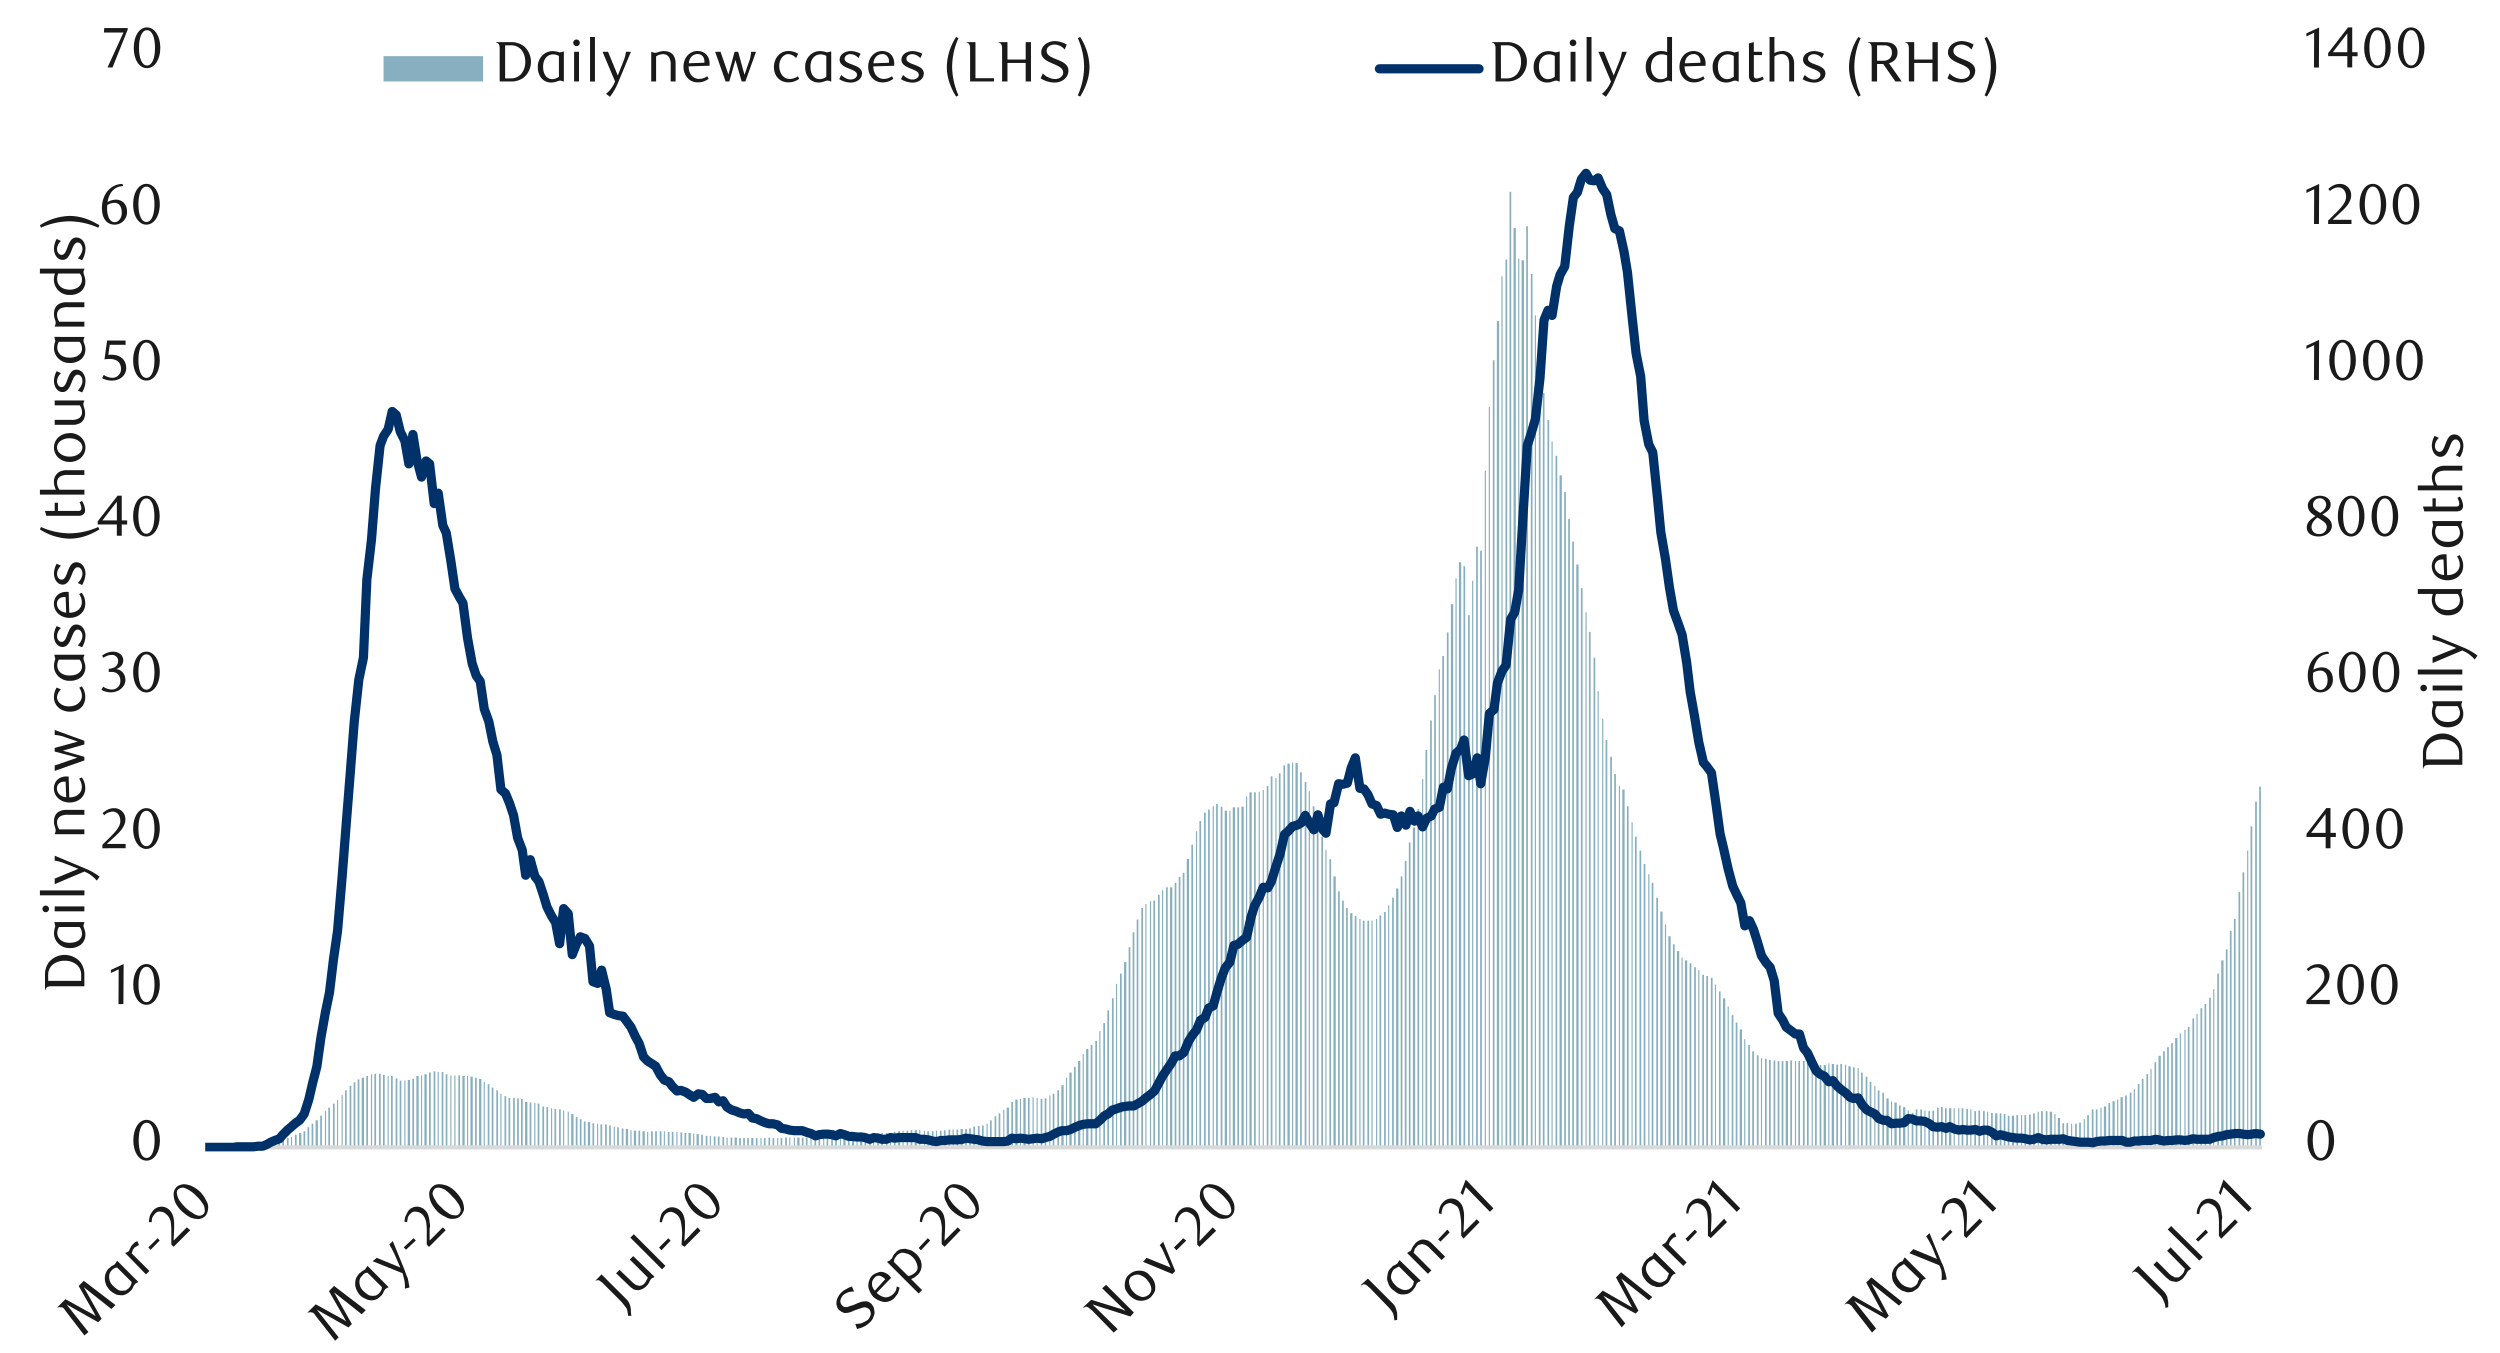 <svg id="_7" data-name="7" xmlns="http://www.w3.org/2000/svg" xmlns:xlink="http://www.w3.org/1999/xlink" viewBox="0 0 1460 790"><defs><clipPath id="clip-path"><rect x="119.84" y="669.72" width="17.14" height="0.67" style="fill:none"/></clipPath><clipPath id="clip-path-2"><rect x="119.84" y="31.99" width="1203.22" height="640.42" style="fill:none"/></clipPath><clipPath id="clip-path-3"><rect x="20.72" y="-543.57" width="1431.36" height="1915.2" style="fill:none"/></clipPath><clipPath id="clip-path-4"><rect x="119.84" y="98.19" width="1203.22" height="574.22" style="fill:none"/></clipPath></defs><g style="clip-path:url(#clip-path)"><path d="M135.63,669.72h1v.34h-1Zm-2.35,0H134v.34h-.67Zm-2.36,0h.68v.34h-.68Zm-2.68,0h1v.34h-1Zm-2.36,0h1v.34h-1Zm-2.35,0h.67v.34h-.67Zm-2.35,0h1v.34h-1Zm-2.69,0h1v.34h-1Z" style="fill:#87afbf"/></g><g style="clip-path:url(#clip-path-2)"><path d="M155.12,667.37h1v2.69h-1Zm-2.69.67h1.34v2h-1.34Zm-2,.67h.67v1.35h-.67Zm-2.69.34h1.35v1h-1.35Zm-2.35.34h1v.67h-1Zm-2.69,0H144v.67h-1.35Zm-2,.33h.67v.34h-.67Zm-2.69,0h1v.34h-1Z" style="fill:#87afbf"/><path d="M174.6,661.66H176v8.4H174.6Zm-2.35,1h1v7.39h-1ZM169.9,664h.67v6h-.67Zm-2.35.67h1v5.38h-1Zm-2.69.67h1v4.71h-1Zm-2.35.67h1v4h-1Zm-2.35.68h.67v3.36h-.67Zm-2.36.33h1v3h-1Z" style="fill:#87afbf"/><path d="M194.43,644.52h1v25.54h-1Zm-2.69,2.35h1v23.19h-1Zm-2,2h.68v21.17h-.68ZM187,651.58h1v18.48h-1Zm-2.69,2.69h1.34v15.79h-1.34Zm-2.35,2h1v13.78h-1Zm-2.36,2h1v11.76h-1Zm-2.35,2.35h1v9.41h-1Z" style="fill:#87afbf"/><path d="M213.92,628.39h1v41.67h-1Zm-2.69,1h1.34v40.66h-1.34Zm-2.35,1h1v39.65h-1Zm-2.36,1.68h1v38h-1Zm-2.35,2h1v35.95h-1Zm-2.69,2.68h1v33.27h-1Zm-2,2.69h.67v30.58h-.67Zm-2.69,3h.67v27.55h-.67Z" style="fill:#87afbf"/><path d="M233.4,631.08h1v39h-1Zm-2.35-1.34h1v40.32h-1Zm-2.69-1.35h1v41.67h-1Zm-2,0H227v41.67h-.67Zm-2.69-.67h1v42.34h-1Zm-2.35-.67h1v43h-1Zm-2.69,0h1v43h-1Zm-2,.34h.68v42.67h-.68Z" style="fill:#87afbf"/><path d="M253.23,625.7h1v44.36h-1Zm-2.69.68h1v43.68h-1Zm-2.69,1h1.35v42.67h-1.35Zm-2,.67h.67v42h-.67Zm-2.69.33h1.34v41.67h-1.34Zm-2.35,1.68h1v40h-1Zm-2.69.67h1.34v39.32h-1.34Zm-2,.34h.67v39h-.67Z" style="fill:#87afbf"/><path d="M272.72,628.39h.67v41.67h-.67Zm-2.69,0h1.34v41.67H270Zm-2.35-.33h1v42h-1Zm-2.36,0H266v42h-.68Zm-2.35,0h.67v42H263Zm-2.69-.67h1v42.67h-1ZM257.93,626h1v44h-1Zm-2.35,0h.67v44h-.67Z" style="fill:#87afbf"/><path d="M292.2,638.81h.68v31.25h-.68Zm-2.35-2h1v33.27h-1Zm-2.69-1.68h1v34.95h-1Zm-2.35-2h1v37h-1Zm-2.35-1.35h.67v38.31h-.67Zm-2.69-1.68h1.35v40h-1.35Zm-2.35-.67h1v40.66h-1Zm-2.69-.67h1.35v41.33h-1.35Z" style="fill:#87afbf"/><path d="M312,644.19h.67v25.87H312Zm-2.69-.34h1v26.21h-1Zm-2.69-.34H308v26.55h-1.35Zm-2.35-1.68h1v28.23h-1ZM302,641.5h1v28.56h-1Zm-2.35-.34h1v28.9h-1Zm-2.69,0h1v28.9h-1Zm-2.35-1h1v29.91h-1Z" style="fill:#87afbf"/><path d="M331.52,649.23h.67v20.83h-.67Zm-2.69-.68h.67v21.51h-.67Zm-2.35-.67h1v22.18h-1Zm-2.69-.34h1v22.52h-1Zm-2-.33h.67v22.85h-.67Zm-2.69-.67h1v23.52h-1Zm-2.35-.34h1v23.86h-1ZM314,644.52h1v25.54h-1Z" style="fill:#87afbf"/><path d="M350.67,656.62h1v13.44h-1Zm-2-.34h.67v13.78h-.67ZM346,656h1v14.11h-1Zm-2.68-.68h1.34v14.79h-1.34Zm-2.36-.33h1v15.12h-1Zm-2.35-1.35h1v16.47h-1Zm-2.35-1.34h1v17.81h-1Zm-2.69-1.68h1.35v19.49h-1.35Z" style="fill:#87afbf"/><path d="M370.16,660.31h1.34v9.75h-1.34Zm-2-.33h.67v10.08h-.67Zm-2.69-.67h1.35v10.75h-1.35ZM363.1,659h1v11.09h-1Zm-2.69-.67h1v11.76h-1Zm-2-.34h.67v12.1h-.67Zm-2.69-.67h1v12.77h-1Zm-2.35-.67h1v13.44h-1Z" style="fill:#87afbf"/><path d="M390,661h1v9.07h-1Zm-2.35-.34h.67v9.41h-.67Zm-2.35,0h1v9.41h-1Zm-2.69,0h1v9.41h-1Zm-2.35,0h1v9.41h-1Zm-2.36.34h.68v9.07h-.68Zm-2.68-.34h1.34v9.41H375.2Zm-2.36-.34h1v9.75h-1Z" style="fill:#87afbf"/><path d="M409.47,662.67h1v7.39h-1Zm-2.69-.34h1.34v7.73h-1.34Zm-2-.34h.68v8.07h-.68Zm-2.68-.33h1.34v8.4h-1.34Zm-2.36,0h1v8.4h-1Zm-2.35-.34h1v8.74h-1ZM395,661h.67v9.07H395Zm-2.69,0h1v9.07h-1Z" style="fill:#87afbf"/><path d="M429,664.34h1.34v5.72H429Zm-2.36,0h1v5.72h-1Zm-2.35,0h.67v5.72h-.67ZM421.9,664h1v6h-1Zm-2.69-.34h1v6.39h-1Zm-2.35,0h1v6.39h-1Zm-2.35-.33h.67v6.72h-.67Zm-2.35,0h1v6.72h-1Z" style="fill:#87afbf"/><path d="M448.78,664.34h1v5.72h-1Zm-2.69.34h1v5.38h-1Zm-2,0h.67v5.38h-.67Zm-2.69,0h1v5.38h-1Zm-2.69,0H440v5.38H438.7Zm-2.35,0h1v5.38h-1Zm-2.35,0h1v5.38h-1Zm-2.36,0h1v5.38h-1Z" style="fill:#87afbf"/><path d="M468.27,664.34h1v5.72h-1Zm-2.69,0h1.34v5.72h-1.34Zm-2,0h.68v5.72h-.68Zm-2.68,0h.67v5.72h-.67Zm-2.36,0h1v5.72h-1Zm-2.68.34h1v5.38h-1Zm-2,0h.67v5.38h-.67Zm-2.69,0h1v5.38h-1Z" style="fill:#87afbf"/><path d="M487.76,663.67h1v6.39h-1Zm-2.36,0h1v6.39h-1Zm-2.68,0h1v6.39h-1Zm-2,0h.67v6.39h-.67ZM478,664h1v6h-1Zm-2.35,0h1v6h-1Zm-2.35,0H474v6h-.67Zm-2.69.34h1v5.71h-1Z" style="fill:#87afbf"/><path d="M507.58,662.33h1v7.73h-1Zm-2.69.34h1v7.39h-1Zm-2.69,0h1.35v7.39H502.2Zm-2,0h.67v7.39h-.67Zm-2.69,0h1.34v7.39H497.5Zm-2.35,0h1v7.39h-1Zm-2.69.67h1.34v6.72h-1.34Zm-2,0h.68v6.72h-.68Z" style="fill:#87afbf"/><path d="M527.07,660.31h.67v9.75h-.67Zm-2.69.34h1.34v9.41h-1.34ZM522,661h1v9.07h-1Zm-2.35.67h.67v8.4h-.67Zm-2.36,0h1v8.4h-1Zm-2.68,0h1v8.4h-1Zm-2.36.33h1v8.07h-1Zm-2.35.34h.67v7.73h-.67Z" style="fill:#87afbf"/><path d="M546.56,660.31h.67v9.75h-.67Zm-2.36.34h1v9.41h-1Zm-2.68,0h1v9.41h-1Zm-2-.34h.67v9.75h-.67Zm-2.69-.33h.67v10.08h-.67Zm-2.69,0h1.35v10.08h-1.35Zm-2.35,0h1v10.08h-1Zm-2.35.33h1v9.75h-1Z" style="fill:#87afbf"/><path d="M566,659h1v11.09h-1Zm-2.35.34h1v10.75h-1Zm-2.69,0h1.35v10.75H561Zm-2.35.33h1v10.42h-1Zm-2.35,0H557v10.42h-.67Zm-2.35,0h1v10.42h-1Zm-2.69.34h1v10.08h-1Zm-2.35.33h1v9.75h-1Z" style="fill:#87afbf"/><path d="M585.87,648.22h.67v21.84h-.67Zm-2.69,2h1v19.83h-1Zm-2.35,1.68h1v18.15h-1Zm-2.69,2.36h1v15.79h-1Zm-2,2h.68v13.78h-.68Zm-2.68,1h1v12.77h-1Zm-2.36.33h1v12.44h-1Zm-2.68.34h1v12.1h-1Z" style="fill:#87afbf"/><path d="M605.36,641.16H606v28.9h-.67Zm-2.36-.33h.68v29.23H603Zm-2.68.33h1v28.9h-1Zm-2.69,0H599v28.9h-1.34Zm-2,.67h.67v28.23h-.67Zm-2.69.34h1.35v27.89h-1.35Zm-2.35,1.34h1v26.55h-1Zm-2.69,3.36h1.35v23.19h-1.35Z" style="fill:#87afbf"/><path d="M624.51,626.38h1.34v43.68h-1.34Zm-2,3h.67v40.66h-.67Zm-2.69,4.37h1.35v36.29H619.8Zm-2.35,3h1v33.27h-1Zm-2.69,2h1v31.25h-1Zm-2,1h.67v30.24h-.67Zm-2.69,1.68h1v28.56h-1Zm-2.35.33h1v28.23h-1Z" style="fill:#87afbf"/><path d="M644.33,597.48h1v72.58h-1ZM642,602.19h.67v67.87H642Zm-2.35,5.71h1v62.16h-1Zm-2.69,2.35h1v59.81h-1Zm-2.69,2.35h1.35v57.46h-1.35Zm-2,3h.67v54.43h-.67Zm-2.69,4h1.34v50.4h-1.34ZM627.2,623h1v47h-1Z" style="fill:#87afbf"/><path d="M663.82,537h1V670.06h-1Zm-2.35,7.39h1V670.06h-1Zm-2.35,8.74h1V670.06h-1Zm-2.69,8.74h1.34V670.06h-1.34Zm-2.35,6.72h1V670.06h-1Zm-2.36,6h.68v95.43h-.68Zm-2.35,8.4h1v87h-1Zm-2.69,7.06h1v80h-1Z" style="fill:#87afbf"/><path d="M683.31,518.19h1.34V670.06h-1.34Zm-2.35,0h1V670.06h-1Zm-2.36,1.68h.68V670.06h-.68Zm-2.35,2.68h1V670.06h-1Zm-2.69,3.36h1V670.06h-1Zm-2,.34h.67V670.06h-.67Zm-2.69,1.68h.67V670.06h-.67Zm-2.35,2.35h1V670.06h-1Z" style="fill:#87afbf"/><path d="M703.13,474.51h1V670.06h-1Zm-2.69,5h1V670.06h-1Zm-2,6h.67V670.06h-.67Zm-2.69,7.73h1V670.06h-1Zm-2.69,8.4h1.35V670.06h-1.35Zm-2.35,8.07h1V670.06h-1Zm-2.35,2.35h1V670.06h-1ZM686,515.5h1V670.06h-1Z" style="fill:#87afbf"/><path d="M722.62,471.48h1V670.06h-1Zm-2.69,0h1.35V670.06h-1.35Zm-2,2h.67V670.06h-.67Zm-2.69,0h1.34V670.06h-1.34Zm-2.35-2.36h1V670.06h-1Zm-2.69-1.67h1V670.06h-1Zm-2,1.34h.67V670.06h-.67Zm-2.69,2h1V670.06h-1Z" style="fill:#87afbf"/><path d="M742.11,453.34h1V670.06h-1Zm-2.35,5.71h1v211h-1Zm-2.36,2.35h.68V670.06h-.68Zm-2.35,1h.67V670.06h-.67Zm-2.69.34h1V670.06h-1Zm-2.68,0H731V670.06h-1.34Zm-2,2.35h.67v205h-.67Zm-2.69,6h1.35V670.06H725Z" style="fill:#87afbf"/><path d="M761.93,456.7h1V670.06h-1ZM759.24,451h1V670.06h-1Zm-2.68-5.38h1.34V670.06h-1.34Zm-2-.34h.67V670.06h-.67Zm-2.69.68h1.35V670.06h-1.35Zm-2.35,1h1V670.06h-1Zm-2.69,4.71h1v218.4h-1Zm-2,2.69h.67V670.06h-.67Z" style="fill:#87afbf"/><path d="M781.42,520.54h1V670.06h-1Zm-2.69-8.74h1.35V670.06h-1.35Zm-2.35-10.08h1V670.06h-1ZM774,496.34h.67V670.06H774Zm-2.35-7.72h1V670.06h-1ZM769,479.54h1V670.06h-1Zm-2.35-8.73h1V670.06h-1Zm-2.36-8.74H765v208h-.68Z" style="fill:#87afbf"/><path d="M800.91,537.67h.67V670.06h-.67Zm-2.35,0h1V670.06h-1Zm-2.69,0h1V670.06h-1Zm-2-1h.67V670.06h-.67ZM791.16,535h1V670.06h-1Zm-2.68-1.68h1.34V670.06h-1.34Zm-2.36-3h1V670.06h-1Zm-2.35-4.37h1V670.06h-1Z" style="fill:#87afbf"/><path d="M820.4,502.73h1V670.06h-1ZM818,511.8h1V670.06h-1Zm-2.68,7.06h1.34v151.2h-1.34ZM813,524.23h1V670.06h-1Zm-2.35,4.37h.67V670.06h-.67Zm-2.35,4h1V670.06h-1Zm-2.69,2h1V670.06h-1Zm-2,2h.67V670.06h-.67Z" style="fill:#87afbf"/><path d="M840.22,390.84h.67V670.06h-.67ZM837.53,406h1v264.1h-1Zm-2.35,14.78h1V670.06h-1Zm-2.69,17.14h1V670.06h-1Zm-2,17.14h.67v215h-.67Zm-2.69,17.47h1V670.06h-1Zm-2.69,10.75h1.34V670.06H825.1ZM822.75,492h1V670.06h-1Z" style="fill:#87afbf"/><path d="M859.71,339.1h.67v331h-.67Zm-2.35,20.16h1v310.8h-1Zm-2.69-28.56h1V670.06h-1ZM852,328.35h1.34V670.06H852Zm-2,9.4h.68V670.06H850Zm-2.68,15.12h1.34V670.06h-1.34Zm-2.36,16.47h1V670.06h-1Zm-2.68,13.77h1V670.06h-1Z" style="fill:#87afbf"/><path d="M879.2,151.61h1V670.06h-1Zm-2.36,9.74h.68V670.06h-.68Zm-2.68,26.21h1.34v482.5h-1.34Zm-2.36,22.85h1V670.06h-1Zm-2.35,27.22h.67V670.06h-.67Zm-2.35,37.29h.67V670.06h-.67Zm-2.69,46.71h1V670.06h-1Zm-2.35-2.36h1V670.06h-1Z" style="fill:#87afbf"/><path d="M898.68,209.4h1V670.06h-1Zm-2.35-25.2H897V670.06h-.67ZM894,160h1V670.06h-1Zm-2.69-27.89h1V670.06h-1ZM888.6,152H890V670.06H888.6Zm-2-1h.67V670.06h-.67Zm-2.69-17.81h1.34V670.06H883.9ZM881.55,112h1v558.1h-1Z" style="fill:#87afbf"/><path d="M918.17,316.25h1V670.06h-1Zm-2.35-13.1h1V670.06h-1Zm-2.35-15.8h1V670.06h-1Zm-2.69-9.74h1.34V670.06h-1.34Zm-2.35-11.42h1V670.06h-1Zm-2.35-8.4h.67V670.06h-.67Zm-2.36-12.44h1V670.06h-1ZM901,229.56h1v440.5h-1Z" style="fill:#87afbf"/><path d="M937.66,432.17h1V670.06h-1Zm-2-12.43h.68V670.06h-.68ZM933,403.61h.67V670.06H933Zm-2.36-19.49h1V670.06h-1ZM927.92,369h1V670.06h-1Zm-2-11.42h.67V670.06h-.67Zm-2.69-14.11h1V670.06h-1Zm-2.69-13.78h1.35V670.06h-1.35Z" style="fill:#87afbf"/><path d="M957.48,496.68h1V670.06h-1Zm-2.68-8.06h1V670.06h-1Zm-2-8.4h.67V670.06h-.67Zm-2.69-9.41h1V670.06h-1Zm-2.69-9.74h1.35v209H947.4Zm-2-2h.67v211h-.67ZM942.7,452h1V670.06h-1Zm-2.35-10.08h1V670.06h-1Z" style="fill:#87afbf"/><path d="M977,551.45h1V670.06h-1Zm-2.69-4.71h1.35V670.06h-1.35Zm-2-7h.67V670.06h-.67Zm-2.69-7.39h1.34V670.06h-1.34Zm-2.35-8.07h1V670.06h-1Zm-2.69-8.73h1V670.06h-1Zm-2-5h.68v159.6h-.68Zm-2.68-6h1V670.06h-1Z" style="fill:#87afbf"/><path d="M996.46,569.93h1V670.06h-1Zm-2.35-.67h1v100.8h-1Zm-2.35-2.69h.67V670.06h-.67Zm-2.36-1.68h1V670.06h-1Zm-2.68-2.35h1V670.06h-1ZM984,560.86h1.34v109.2H984Zm-2-1.68h.67V670.06H982Zm-2.69-3.7h1.35V670.06h-1.35Z" style="fill:#87afbf"/><path d="M1016,601.18h1.34v68.88H1016Zm-2.35-4h1v72.92h-1Zm-2.36-4.36h1v77.28h-1Zm-2.35-5h.67v82.32h-.67ZM1006.2,583h1.35v87h-1.35Zm-2.35-4h1v91.06h-1Zm-2.35-4h.67v95.09h-.67Zm-2.35-4h1v99.12h-1Z" style="fill:#87afbf"/><path d="M1035.77,619.32h1v50.74h-1Zm-2.69-.33h1v51.07h-1Zm-2.35-.68h1v51.75h-1Zm-2.35-.33h.67v52.08h-.67ZM1026,616.3h1v53.76h-1Zm-2.69-2.35h1v56.11h-1Zm-2.35-3.7h1v59.81h-1Zm-2.35-3.36h.67v63.17h-.67Z" style="fill:#87afbf"/><path d="M1055.26,620.33h1v49.73h-1Zm-2.35-.67h1v50.4h-1Zm-2.69,0h1v50.4h-1Zm-2,0h.68v50.4h-.68Zm-2.68-.34h1v50.74h-1Zm-2.69.34h1.34v50.4h-1.34Zm-2.35,0h1v50.4h-1Zm-2.36,0h1v50.4h-1Z" style="fill:#87afbf"/><path d="M1074.75,621.34h1v48.72h-1Zm-2.35.33h1v48.39h-1Zm-2.69-.33h1.34v48.72h-1.34Zm-2-.34h.67v49.06h-.67Zm-2.69,1h1.35v48H1065Zm-2.35,0h1v48h-1Zm-2.69-1h1v49.06h-1Zm-2-.33h.67v49.39H1058Z" style="fill:#87afbf"/><path d="M1094.57,634.11h.67v35.95h-.67Zm-2.69-2.36h1v38.31h-1Zm-2.35-3h1v41.33h-1Zm-2.69-2.35h1v43.68h-1Zm-2-2.69h.67v46.37h-.67Zm-2.69-.34h1v46.71h-1Zm-2.69-.67h1.35v47.38h-1.35Zm-2-1h.67v48.39h-.67Z" style="fill:#87afbf"/><path d="M1114.06,648.55h.67v21.51h-.67Zm-2.69-2h1.35v23.52h-1.35Zm-2.35-1h1v24.53h-1Zm-2.69-1.68h1.35v26.21h-1.35Zm-2-.67h.67v26.88h-.67Zm-2.69-1.68H1103v28.56h-1.34Zm-2.35-3.36h1v31.92h-1Zm-2.69-1.35h1v33.27h-1Z" style="fill:#87afbf"/><path d="M1133.55,646.54h1v23.52h-1Zm-2.35.33h1v23.19h-1Zm-2.69,1.68h1v21.51h-1Zm-2.35.34h1v21.17h-1Zm-2.36-.34h.68v21.51h-.68Zm-2.35-.67h1v22.18h-1Zm-2.69,0h1v22.18h-1Zm-2.35,2h1v20.16h-1Z" style="fill:#87afbf"/><path d="M1153,648.89h1v21.17h-1Zm-2.36-1h.68v22.18h-.68Zm-2.35-.34h1v22.52h-1Zm-2.69-.33h1v22.85h-1Zm-2,0h.67v22.85h-.67Zm-2.69,0h.67v22.85h-.67Zm-2.69,0h1.35v22.85h-1.35Zm-2.35,0h1v22.85h-1Z" style="fill:#87afbf"/><path d="M1172.52,651.58h1v18.48h-1Zm-2.35-1h1v19.49h-1Zm-2.35-.34h1v19.83h-1Zm-2.69,0h1.35v19.83h-1.35Zm-2.35-.33h1v20.16h-1Zm-2.35-.68h.67v20.84h-.67Zm-2.35-.33h1v21.17h-1Zm-2.69-.34h1v21.51h-1Z" style="fill:#87afbf"/><path d="M1192,648.89h1v21.17h-1Zm-2,.33h.67v20.84H1190Zm-2.69,1h1v19.83h-1Zm-2.35.68h1v19.15h-1Zm-2.69.33h1v18.82h-1Zm-2,0h.67v18.82h-.67Zm-2.69,0h1v18.82h-1Zm-2.68.34h1.34v18.48h-1.34Z" style="fill:#87afbf"/><path d="M1211.84,656.28h1v13.78h-1Zm-2.36,0h.68v13.78h-.68Zm-2.68-.33h1v14.11h-1Zm-2.36,0h1v14.11h-1Zm-2.68-3h1.34v17.14h-1.34Zm-2-2.35h.67v19.49h-.67Zm-2.69-1.34h1.35v20.83h-1.35Zm-2.35-.34h1v21.17h-1Z" style="fill:#87afbf"/><path d="M1231.32,644.19h1v25.87h-1Zm-2.68,2H1230v23.86h-1.34Zm-2,.67h.67v23.19h-.67Zm-2.69,1h1v22.18h-1Zm-2.35,0h1v22.18h-1Zm-2.69,3.36h1v18.82h-1Zm-2,2.35h.67v16.47h-.67Zm-2.69,2h1v14.45h-1Z" style="fill:#87afbf"/><path d="M1250.81,630.07h1v40h-1Zm-2.35,3h1v37h-1Zm-2.35,3h.67v33.94h-.67Zm-2.35,2h1v31.92h-1Zm-2.69,1.68h1v30.24h-1Zm-2.69,1h1.34v29.24h-1.34Zm-2,1.35h.68v27.89h-.68Zm-2.68,1H1235v26.88h-1.34Z" style="fill:#87afbf"/><path d="M1270.3,606.22h1.34v63.84h-1.34Zm-2.35,3h1v60.82h-1Zm-2.35,2.35h1v58.47h-1Zm-2.36,2.35h1v56.12h-1Zm-2.68,2.69h1.34v53.43h-1.34Zm-2.36,3.7h1v49.73h-1Zm-2.35,4h.67v45.7h-.67Zm-2.35,3h1v42.67h-1Z" style="fill:#87afbf"/><path d="M1290.12,582.7h1v87.36h-1Zm-2.68,3.69h1v83.67h-1Zm-2.36,2.35h1v81.32h-1Zm-2.35,3.37h.67v77.95h-.67Zm-2.35,2.68h1v75.27h-1Zm-2.69,5h1v70.23h-1Zm-2,1.68h.67v68.55h-.67Zm-2.69,2h.67v66.53H1273Z" style="fill:#87afbf"/><path d="M1319.36,459.39h1V670.06h-1Zm-2.36,8.73h1V670.06h-1Zm-2.68,14.45h1V670.06h-1Zm-2,14.11h.67V670.06h-.67Zm-2.69,12.77h1V670.06h-1Zm-2.35,11.42h1V670.06h-1Zm-2.69,15.8h1V670.06h-1Zm-2.35,7.05h1V670.06h-1Zm-2.35,10.75h1V670.06h-1Zm-2.69,6.39h1.34v109.2h-1.34Zm-2.35,7.73h1V670.06h-1Zm-2.35,9.07h.67v92.4h-.67Z" style="fill:#87afbf"/></g><g style="clip-path:url(#clip-path-3)"><line x1="120.17" y1="670.06" x2="1321.04" y2="670.06" style="fill:none;stroke:#d9d9d9;stroke-linejoin:round;stroke-width:2.352px"/></g><g style="clip-path:url(#clip-path-4)"><polyline points="8.96 670.06 11.31 670.06 14 670.06 16.01 670.06 18.7 670.06 21.39 670.06 23.74 670.06 26.09 670.06 28.44 670.06 31.13 670.06 33.15 670.06 35.84 670.06 38.19 670.06 40.88 670.06 42.89 670.06 45.58 670.06 47.93 670.06 50.62 670.06 52.64 670.06 55.32 670.06 58.01 670.06 60.36 670.06 62.72 670.06 65.07 670.06 67.76 670.06 70.11 670.06 72.46 670.06 74.81 670.06 77.5 670.06 79.85 670.06 82.2 670.06 84.89 670.06 87.24 670.06 89.93 670.06 91.95 670.06 94.64 670.06 96.99 670.06 99.34 670.06 101.69 670.06 104.38 670.06 106.73 670.06 109.08 670.06 111.44 670.06 114.12 670.06 116.81 670.06 118.83 670.06 121.52 670.06 123.87 670.06 126.56 670.06 128.57 670.06 131.26 670.06 133.61 670.06 136.3 670.06 138.32 669.72 141 669.72 143.36 669.72 146.04 669.72 148.06 669.72 150.75 669.38 153.44 669.38 155.79 668.38 158.14 667.03 160.49 666.02 163.18 665.02 165.2 662.66 167.88 659.98 170.24 657.96 172.92 655.61 174.94 654.26 177.63 650.57 180.32 642.17 182.67 632.09 185.02 623.02 187.37 606.22 190.06 591.1 192.41 579.67 194.76 560.18 197.12 543.72 199.8 512.14 202.16 481.56 204.51 451.99 206.86 421.75 209.55 396.89 212.24 384.12 214.25 338.43 216.94 315.24 219.29 285.34 221.98 260.14 224 254.76 226.68 250.73 229.04 240.31 231.39 242.33 233.74 252.07 236.43 257.45 238.78 270.89 241.13 253.75 243.48 268.54 246.17 278.62 248.86 269.21 250.88 270.89 253.56 294.07 255.92 288.02 258.6 306.84 260.62 311.21 263.31 327.67 265.66 343.8 268.35 348.84 270.36 352.2 273.05 372.7 275.74 387.48 278.09 394.54 280.44 397.9 282.8 414.02 285.48 421.42 287.84 433.18 290.19 440.9 292.54 461.06 295.23 463.42 297.58 469.13 299.93 476.19 302.28 489.29 304.97 496.35 306.99 511.13 309.68 502.06 312.36 511.8 314.72 514.83 317.07 521.88 319.42 529.61 322.11 534.99 324.46 538.68 326.81 551.11 329.16 530.62 331.85 533.64 334.2 557.5 336.56 551.45 338.91 547.08 341.6 548.09 344.28 552.46 346.3 573.29 348.99 574.3 351.34 566.57 354.03 577.66 356.04 591.43 358.73 592.44 361.08 593.11 363.77 593.45 365.79 596.14 368.48 599.83 371.16 605.54 373.18 609.24 375.87 617.3 378.22 619.66 380.91 621.34 382.92 622.68 385.61 627.72 387.96 630.75 390.65 631.75 392.67 634.44 395.36 637.13 397.71 636.79 400.4 637.8 402.41 639.14 405.1 640.83 407.79 638.81 410.14 639.14 412.49 641.5 414.84 641.5 417.53 640.83 419.88 643.51 422.24 642.84 424.59 646.54 427.28 648.22 429.63 648.89 431.98 649.9 434.33 650.57 437.02 650.23 439.37 652.92 441.72 653.26 444.41 654.6 446.76 655.61 449.12 656.28 451.47 656.28 454.16 656.95 456.51 658.97 458.86 659.3 461.21 659.98 463.9 660.31 466.59 660.31 468.6 660.31 471.29 661.32 473.64 661.99 476.33 663.34 478.35 662.66 481.04 662.33 483.39 662.33 486.08 662.66 488.09 663.34 490.78 661.99 493.13 662.66 495.82 663.67 497.84 663.67 500.52 664.01 503.21 664.01 505.23 664.35 507.92 665.35 510.27 664.35 512.96 664.68 514.97 665.35 517.66 665.35 520.01 664.35 522.7 664.68 524.72 664.35 527.4 664.35 529.76 664.35 532.44 664.35 534.8 664.35 537.15 665.35 539.84 665.35 542.19 665.69 544.54 666.36 546.89 666.7 549.58 666.02 551.93 666.02 554.28 665.69 556.64 665.69 559.32 665.69 562.01 665.35 564.03 664.68 566.72 665.02 569.07 665.35 571.42 665.69 573.77 666.36 576.46 666.7 578.81 666.7 581.16 666.7 583.52 666.7 586.2 666.7 588.56 666.36 590.91 664.68 593.26 665.02 595.95 664.68 598.64 665.02 600.65 665.35 603.34 665.02 605.69 664.68 608.38 665.02 610.4 664.35 613.08 663.67 615.44 662.33 618.12 660.99 620.14 660.31 622.83 660.31 625.18 659.64 627.87 658.3 630.22 657.29 632.57 656.62 635.26 656.28 637.28 656.28 639.96 656.28 642.32 654.26 645 651.58 647.02 650.57 649.71 648.22 652.06 647.54 654.75 646.54 656.76 646.2 659.45 645.87 662.14 645.87 664.49 644.52 666.84 643.18 669.2 641.16 671.88 639.14 674.24 637.13 676.59 632.76 678.94 628.39 681.63 624.36 683.98 621 686.33 616.63 688.68 616.63 691.37 614.62 694.06 608.23 696.08 604.87 698.76 601.51 701.12 595.8 703.8 594.12 705.82 588.75 708.51 587.4 710.86 579 713.21 571.27 715.56 565.23 718.25 561.87 720.6 552.12 722.96 551.45 725.64 549.1 728 547.42 730.68 535.32 732.7 528.94 735.39 523.9 737.74 518.18 740.43 518.52 742.44 514.83 745.13 506.09 747.48 499.03 750.17 487.27 752.19 485.59 754.88 482.57 757.56 481.9 759.92 480.55 762.27 476.19 764.62 480.55 767.31 484.58 769.66 475.85 772.01 483.91 774.36 486.6 777.05 469.46 779.07 468.79 781.76 457.7 784.11 458.04 786.8 457.37 789.15 448.3 791.5 442.58 794.19 460.39 796.54 460.73 798.89 464.09 801.24 469.46 803.93 470.47 806.28 475.51 808.64 474.84 810.99 475.51 813.68 475.85 816.03 483.24 818.38 476.52 821.07 481.9 823.42 473.83 826.11 479.55 828.12 476.52 830.81 482.9 833.16 477.87 835.85 476.52 837.87 472.49 840.56 471.48 842.91 459.72 845.26 460.73 847.61 448.63 850.3 439.9 852.99 437.55 855 432.17 857.69 453 860.04 451.99 862.73 442.58 864.75 457.7 867.44 442.25 869.79 416.71 872.48 414.36 874.49 398.9 877.18 391.85 879.53 388.49 882.22 361.61 884.57 357.58 886.92 344.47 889.61 298.44 891.96 260.14 894.32 252.75 896.67 244.68 899.36 220.82 901.71 186.89 904.06 181.18 906.41 184.2 909.1 167.06 911.12 160.34 913.8 155.64 916.49 131.78 918.84 115.32 921.2 112.3 923.55 104.57 926.24 101.21 928.59 105.24 930.94 105.58 933.29 103.9 935.98 110.28 938.33 113.64 940.68 125.06 943.04 133.47 945.72 134.81 948.41 146.91 950.43 159 953.12 184.87 955.47 206.38 958.16 219.82 960.17 245.69 962.86 259.46 965.21 264.17 967.9 290.04 969.92 310.87 972.6 326.33 974.96 343.13 977.31 356.57 980 363.96 982.35 370.68 985.04 387.14 987.05 403.94 989.74 419.06 992.09 433.51 994.78 445.27 996.8 447.63 999.48 451.32 1001.84 467.45 1004.52 486.94 1006.54 495.34 1009.23 507.43 1011.92 517.51 1014.27 522.55 1016.62 527.26 1018.97 540.7 1021.66 537.67 1024.01 542.71 1026.36 550.11 1028.72 558.17 1031.4 562.2 1033.76 564.89 1036.11 572.62 1038.46 591.77 1041.15 595.8 1043.16 599.83 1045.85 601.85 1048.54 603.87 1050.89 603.87 1053.24 611.93 1055.6 614.95 1058.28 620.66 1060.64 625.37 1062.99 627.38 1065.34 628.39 1068.03 631.75 1070.38 631.08 1072.73 634.11 1075.42 636.46 1077.77 638.14 1080.46 640.83 1082.48 641.5 1085.16 641.16 1087.52 645.19 1090.2 648.22 1092.22 649.23 1094.91 650.57 1097.26 653.26 1099.95 654.26 1101.96 654.26 1104.65 656.28 1107.34 655.95 1109.36 655.95 1112.04 655.61 1114.4 653.26 1117.08 653.59 1119.1 654.6 1121.79 654.6 1124.14 654.94 1126.83 656.28 1128.84 657.96 1131.53 658.3 1133.88 657.96 1136.57 658.97 1138.59 657.96 1141.28 659.3 1143.96 659.98 1146.32 659.64 1148.67 659.98 1151.02 659.98 1153.71 659.64 1156.06 660.65 1158.41 659.98 1160.76 659.98 1163.45 661.32 1165.8 663.34 1168.16 662.66 1170.84 663.34 1173.2 664.01 1175.88 664.35 1177.9 664.68 1180.59 664.68 1182.94 665.02 1185.29 665.69 1187.64 665.35 1190.33 664.35 1192.68 665.35 1195.04 665.69 1197.39 665.35 1200.08 665.35 1202.76 665.35 1204.78 665.02 1207.47 666.02 1209.82 666.36 1212.51 666.7 1214.52 667.03 1217.21 667.03 1219.56 667.03 1222.25 667.37 1224.27 666.7 1226.96 666.36 1229.31 666.36 1232 666.02 1234.01 666.02 1236.7 666.02 1239.39 666.02 1241.74 667.03 1244.09 667.03 1246.44 666.36 1249.13 666.36 1251.15 666.02 1253.84 666.02 1256.19 666.02 1258.88 665.35 1260.89 665.69 1263.58 666.36 1266.27 666.02 1268.62 666.02 1270.97 665.69 1273.32 665.69 1276.01 666.02 1278.36 665.69 1280.72 665.02 1283.07 665.35 1285.76 665.35 1288.11 665.35 1290.46 665.35 1292.81 664.35 1295.5 663.67 1298.19 663.34 1300.2 662.66 1302.89 662.33 1305.24 661.99 1307.93 661.99 1309.95 662.33 1312.64 662.66 1314.99 662.33 1317.34 661.99 1320.03 662.33" style="fill:none;stroke:#003168;stroke-linecap:round;stroke-linejoin:round;stroke-width:5.376px"/></g><path d="M1360,666c0,5.77-1.6,10.25-4.67,10.25s-4.67-4.48-4.67-10.32,1.57-10.31,4.67-10.31S1360,660.13,1360,666Zm3.11,0c0-6.94-3.31-12-7.81-12s-7.71,5-7.71,12,3.3,11.81,7.71,11.81S1363.15,673,1363.15,666Z" style="fill:#1a1a1a"/><path d="M1397.1,575c0,5.77-1.61,10.24-4.68,10.24s-4.67-4.47-4.67-10.31,1.57-10.31,4.67-10.31S1397.1,569.07,1397.1,575Zm3.1,0c0-6.94-3.3-12-7.81-12s-7.71,5-7.71,12,3.3,11.81,7.71,11.81S1400.2,581.89,1400.2,574.94Zm-22.8,0c0,5.77-1.6,10.24-4.67,10.24s-4.68-4.47-4.68-10.31,1.57-10.31,4.68-10.31S1377.4,569.07,1377.4,575Zm3.11,0c0-6.94-3.31-12-7.82-12s-7.71,5-7.71,12,3.31,11.81,7.71,11.81S1380.51,581.89,1380.51,574.94Zm-19.93,11.45v-2.47h-10.95l5.27-4.9c2-1.91,5.54-5.28,5.54-9.38a6.45,6.45,0,0,0-6.61-6.65c-2.6,0-4.57,1-6.74,2.94l1,1.2A7.13,7.13,0,0,1,1353,565c2.74,0,4.44,2.37,4.44,5.57,0,2.94-2.4,5.81-6.08,9.45l-4.4,4.37v2Z" style="fill:#1a1a1a"/><path d="M1400.1,483.92c0,5.77-1.6,10.24-4.67,10.24s-4.68-4.47-4.68-10.31,1.57-10.32,4.68-10.32S1400.1,478,1400.1,483.92Zm3.1,0c0-6.94-3.3-11.95-7.81-11.95s-7.71,5-7.71,12,3.31,11.81,7.71,11.81S1403.2,490.83,1403.2,483.88Zm-22.79,0c0,5.77-1.61,10.24-4.68,10.24s-4.67-4.47-4.67-10.31,1.57-10.32,4.67-10.32S1380.41,478,1380.41,483.92Zm3.1,0c0-6.94-3.3-11.95-7.81-11.95s-7.71,5-7.71,12,3.3,11.81,7.71,11.81S1383.51,490.83,1383.51,483.88Zm-25.37,2.47h-8.44l8.44-11Zm6,2.41v-2.41H1361V471.93h-2.44L1347,487v1.81h11.18v6.57H1361v-6.57Z" style="fill:#1a1a1a"/><path d="M1398.1,392.52c0,5.77-1.61,10.25-4.68,10.25s-4.67-4.48-4.67-10.32,1.57-10.31,4.67-10.31S1398.1,386.61,1398.1,392.52Zm3.1,0c0-6.95-3.3-11.95-7.81-11.95s-7.71,5-7.71,12,3.3,11.82,7.71,11.82S1401.2,399.43,1401.2,392.49Zm-22.8,0c0,5.77-1.6,10.25-4.67,10.25s-4.67-4.48-4.67-10.32,1.57-10.31,4.67-10.31S1378.4,386.61,1378.4,392.52Zm3.11,0c0-6.95-3.31-11.95-7.81-11.95s-7.71,5-7.71,12,3.3,11.82,7.71,11.82S1381.51,399.43,1381.51,392.49Zm-30.61.33a8.18,8.18,0,0,1,4.14-1.23c2.5,0,4.27,1.9,4.27,5.7,0,3.41-2,5.58-4.14,5.58-1.5,0-2.8-1-3.64-3.14a14.13,14.13,0,0,1-.77-4.94A12.69,12.69,0,0,1,1350.9,392.82Zm8.84-12.28c-6.74,0-12,5.9-12,14,0,6.77,3.3,9.78,7.41,9.78a7.22,7.22,0,0,0,7.24-7.61c0-4.44-2.9-7-6.41-7a9.92,9.92,0,0,0-4.94,1.4,13.27,13.27,0,0,1,1.4-4.41,8.44,8.44,0,0,1,7.71-4.87Z" style="fill:#1a1a1a"/><path d="M1397.43,301.46c0,5.77-1.6,10.25-4.67,10.25s-4.68-4.48-4.68-10.32,1.57-10.31,4.68-10.31S1397.43,295.55,1397.43,301.46Zm3.1,0c0-6.95-3.3-11.95-7.81-11.95s-7.71,5-7.71,12,3.31,11.82,7.71,11.82S1400.53,308.37,1400.53,301.43Zm-22.79,0c0,5.77-1.61,10.25-4.68,10.25s-4.67-4.48-4.67-10.32,1.57-10.31,4.67-10.31S1377.74,295.55,1377.74,301.46Zm3.1,0c0-6.95-3.31-11.95-7.81-11.95s-7.71,5-7.71,12,3.3,11.82,7.71,11.82S1380.84,308.37,1380.84,301.43Zm-27.44.8a25.56,25.56,0,0,1,4,2.7,3.69,3.69,0,0,1,1.43,2.74,4.14,4.14,0,0,1-4.5,4.14,4.07,4.07,0,0,1-4.41-4.14C1349.93,305.6,1351.6,303.56,1353.4,302.23Zm1.64-2.71-.54-.3c-1.77-1.07-3.7-2.27-3.7-4.37a3.56,3.56,0,0,1,1.17-2.8,3.77,3.77,0,0,1,2.77-1.07,3.62,3.62,0,0,1,2.93,1.37,3.82,3.82,0,0,1,.8,2.33C1358.47,296.69,1356.81,298.55,1355,299.52Zm-2.81,1.84c-1.83,1.3-5.07,3.07-5.07,6.71,0,3.47,3.2,5.21,6.91,5.21,4.37,0,7.74-2.84,7.74-6.15s-2.53-4.87-4.84-6.34l-.67-.4c2.61-1.5,4.81-3,4.81-5.84,0-3.11-2.8-5.07-6.34-5.07s-7,2.53-7,5.7C1347.79,298.65,1350.33,300.16,1352.23,301.36Z" style="fill:#1a1a1a"/><path d="M1411.78,210.43c0,5.78-1.6,10.25-4.67,10.25s-4.67-4.47-4.67-10.32,1.57-10.31,4.67-10.31S1411.78,204.52,1411.78,210.43Zm3.11,0c0-7-3.31-12-7.81-12s-7.71,5-7.71,12,3.3,11.82,7.71,11.82S1414.89,217.34,1414.89,210.4Zm-22.47,0c0,5.78-1.6,10.25-4.67,10.25s-4.67-4.47-4.67-10.32,1.56-10.31,4.67-10.31S1392.42,204.52,1392.42,210.43Zm3.11,0c0-7-3.31-12-7.81-12s-7.72,5-7.72,12,3.31,11.82,7.72,11.82S1395.53,217.34,1395.53,210.4Zm-22.8,0c0,5.78-1.6,10.25-4.68,10.25s-4.67-4.47-4.67-10.32,1.57-10.31,4.67-10.31S1372.73,204.52,1372.73,210.43Zm3.1,0c0-7-3.3-12-7.81-12s-7.71,5-7.71,12,3.31,11.82,7.71,11.82S1375.83,217.34,1375.83,210.4Zm-21.59,11.45.13-23.4-7.44,3.44v1.8l4.53-2.17-.1,20.33Z" style="fill:#1a1a1a"/><path d="M1409.78,119.37c0,5.77-1.6,10.25-4.67,10.25s-4.68-4.48-4.68-10.32S1402,109,1405.11,109,1409.78,113.46,1409.78,119.37Zm3.1,0c0-7-3.3-12-7.81-12s-7.71,5-7.71,12,3.31,11.82,7.71,11.82S1412.88,126.28,1412.88,119.34Zm-22.46,0c0,5.77-1.6,10.25-4.67,10.25s-4.68-4.48-4.68-10.32,1.57-10.31,4.68-10.31S1390.42,113.46,1390.42,119.37Zm3.1,0c0-7-3.3-12-7.81-12s-7.71,5-7.71,12,3.31,11.82,7.71,11.82S1393.52,126.28,1393.52,119.34Zm-20.26,11.45v-2.47h-11l5.28-4.91c2-1.9,5.54-5.28,5.54-9.38a6.45,6.45,0,0,0-6.61-6.64c-2.6,0-4.57,1-6.74,2.93l1,1.21a7.16,7.16,0,0,1,4.94-2.14c2.74,0,4.44,2.37,4.44,5.57,0,2.94-2.4,5.81-6.07,9.45l-4.41,4.37v2Zm-19,0,.13-23.4-7.44,3.43v1.81l4.53-2.17-.1,20.33Z" style="fill:#1a1a1a"/><path d="M1412.78,28c0,5.78-1.6,10.25-4.67,10.25s-4.67-4.47-4.67-10.31,1.57-10.32,4.67-10.32S1412.78,22.07,1412.78,28Zm3.11,0c0-6.94-3.31-12-7.81-12s-7.71,5-7.71,12,3.3,11.82,7.71,11.82S1415.89,34.88,1415.89,27.94Zm-22.8,0c0,5.78-1.6,10.25-4.67,10.25s-4.68-4.47-4.68-10.31,1.57-10.32,4.68-10.32S1393.09,22.07,1393.09,28Zm3.1,0c0-6.94-3.3-12-7.81-12s-7.71,5-7.71,12,3.31,11.82,7.71,11.82S1396.19,34.88,1396.19,27.94Zm-25.36,2.47h-8.45l8.45-10.95Zm6,2.4v-2.4h-3.13V16h-2.44l-11.62,15v1.8h11.19v6.58h2.87V32.81Zm-22.59,6.58.13-23.4-7.44,3.44v1.8l4.53-2.17-.1,20.33Z" style="fill:#1a1a1a"/><g style="clip-path:url(#clip-path-3)"><path d="M114.8,698.62a18.13,18.13,0,0,1,3.36,4,5.63,5.63,0,0,1,1.34,3.7,2.6,2.6,0,0,1-.67,2.68,3.78,3.78,0,0,1-2.69,1,9,9,0,0,1-3.7-1.68,18.79,18.79,0,0,1-4.36-3.36,34.15,34.15,0,0,1-3.36-4,9.83,9.83,0,0,1-1.35-3.7,2.62,2.62,0,0,1,.67-2.68,4.66,4.66,0,0,1,3-1,11.33,11.33,0,0,1,3.69,1.68A17.64,17.64,0,0,1,114.8,698.62Zm2.35-2.35a19.22,19.22,0,0,0-5.38-3.7,13.24,13.24,0,0,0-4.7-1c-1.68.34-3,.67-4,1.68a6.2,6.2,0,0,0-1.68,4,13.51,13.51,0,0,0,1,5,16.24,16.24,0,0,0,3.7,5,24.17,24.17,0,0,0,5,3.7,13.52,13.52,0,0,0,5,1,7.51,7.51,0,0,0,3.7-1.68,7.06,7.06,0,0,0,1.68-4,6.94,6.94,0,0,0-1-5A22,22,0,0,0,117.15,696.27Zm-6.05,22.17-2-1.68-7.72,7.73.33-7.06v-3.36a16.73,16.73,0,0,0-.67-4,9,9,0,0,0-2-3.36,6.5,6.5,0,0,0-9.4,0,15.66,15.66,0,0,0-2,3,14.26,14.26,0,0,0-.67,4h1.68a7.54,7.54,0,0,1,.33-2.69,10.39,10.39,0,0,1,1.68-2.35,3.22,3.22,0,0,1,3.36-1c1.35,0,2.36.67,3.7,2a7.65,7.65,0,0,1,2,4,43.58,43.58,0,0,1,.33,6.72v6.38l1.35,1.35Zm-17.81,6L92,723.15l-5.38,5.37,1.35,1.35Zm-13.1.34c-.34.33-.67.33-1.35.67l-1,1a5.85,5.85,0,0,0-1.68,2.35c-.34.67-.68,1.34-1,2a1.15,1.15,0,0,0-.67.34,1.24,1.24,0,0,1-1,.34l-.34.33,12.1,12.43,2-2L76.83,731.88a4.83,4.83,0,0,0,.67-2,4.76,4.76,0,0,0,1-1.35c.33,0,.67-.33,1.34-.67a2.53,2.53,0,0,1,1.35-.67ZM68.43,740.28l8.4,8.4a3.6,3.6,0,0,1-.34,1.68,6.94,6.94,0,0,1-1.34,2c-.34.33-1,.67-1.35,1s-1,.34-1.68.34a4.69,4.69,0,0,1-3-.34,17.81,17.81,0,0,1-3-2.35,7,7,0,0,1-2.36-5,5.35,5.35,0,0,1,1.35-4,5.81,5.81,0,0,1,1.68-1.34A3,3,0,0,1,68.43,740.28Zm0-4-1.35,2a7.06,7.06,0,0,1-1.68,1c-.67.34-1,1-1.68,1.35A6.05,6.05,0,0,0,62,743a6.33,6.33,0,0,0-.67,2.35,8.28,8.28,0,0,0,.34,4c.33,1.68,1.34,2.69,2.35,4a10.92,10.92,0,0,0,2.69,2,5.68,5.68,0,0,0,3.36,1,4.68,4.68,0,0,0,3-.34,7.84,7.84,0,0,0,3-2,5.28,5.28,0,0,0,1.68-2.35,6.81,6.81,0,0,1,1.34-2,1.18,1.18,0,0,1,.67-.34c0-.33.34-.33.67-.33l.34-.34Zm-1,25.87L48.94,748l-3,3,9.4,16.47c0,.33,0,.67.34.67,0,.34,0,.34.34.67-.34-.33-.34-.33-.68-.33,0-.34-.33-.34-.67-.68l-16.46-9.07-4.71,4.71v.33a1.26,1.26,0,0,1,1-.33c.34,0,.34-.34.67,0a3.06,3.06,0,0,1,1.68.33,7.47,7.47,0,0,1,1.35,1.68l11.09,14.45,2.35-2L38.86,761.78,57.34,772.2l2-2L48.94,751.71l16.13,12.76Z" style="fill:#1a1a1a"/><path d="M264,698.62a17.86,17.86,0,0,1,3.36,4,9.06,9.06,0,0,1,1.68,3.7,3.82,3.82,0,0,1-1,2.68,2.61,2.61,0,0,1-2.69.68,5.58,5.58,0,0,1-3.69-1.35,17.39,17.39,0,0,1-4-3.36,11.88,11.88,0,0,1-3.36-4,11.36,11.36,0,0,1-1.68-3.7,3.81,3.81,0,0,1,1-2.68c.68-1,1.68-1,2.69-1a10,10,0,0,1,3.7,1.34A20.23,20.23,0,0,1,264,698.62Zm2.35-2.35a16.08,16.08,0,0,0-5-3.7,14.92,14.92,0,0,0-5-1,5.74,5.74,0,0,0-5.71,5.71,13.24,13.24,0,0,0,1,4.71,19.28,19.28,0,0,0,3.69,5.37,14.64,14.64,0,0,0,5,3.36,6.89,6.89,0,0,0,5,1A5.39,5.39,0,0,0,269,710a8,8,0,0,0,2-3.69,13.52,13.52,0,0,0-1-5A24.17,24.17,0,0,0,266.33,696.27Zm-6.05,22.17-1.68-1.68-7.72,7.73v-7.06a5.83,5.83,0,0,0,0-3.36,16.75,16.75,0,0,0-.68-4,6.93,6.93,0,0,0-2-3.36,6.51,6.51,0,0,0-9.41,0,13.9,13.9,0,0,0-1.68,3c-.67,1-.67,2.35-1,3.69l1.68.34c0-1,.34-2,.34-2.69a6,6,0,0,1,1.68-2.35,3.21,3.21,0,0,1,3.36-1c1.34,0,2.35.67,3.69,1.68a10.43,10.43,0,0,1,2,4.37,40.21,40.21,0,0,1,.34,6.72v6.38l1.34,1.35Zm-17.47,6-1.34-1.34-5.71,5.37,1.34,1.35Zm-13.44.34-2,2a18.23,18.23,0,0,0,1.34,2.35l1.68,3.36,3.36,7.73L220,734.57l-2.35,2,17.47,7c.34,1.34.68,2.69,1,4a22,22,0,0,1,.34,5l2.69-.67c-.34-2-.68-3.69-1-5.37a37.94,37.94,0,0,1-1.68-4.37Zm-14.78,18.48,8.4,8.4a3.59,3.59,0,0,1-.34,1.67,6.81,6.81,0,0,1-1.34,2,4.62,4.62,0,0,1-1.35,1,2,2,0,0,1-1.34.34,5.83,5.83,0,0,1-3.36-.34,17.81,17.81,0,0,1-3-2.35,7,7,0,0,1-2.36-5,4.55,4.55,0,0,1,1.68-4c.34-.67,1-1,1.35-1.34A3.08,3.08,0,0,1,214.59,743.31Zm0-4-1.35,2a7,7,0,0,1-1.68,1,7,7,0,0,1-1.68,1.34A14.63,14.63,0,0,0,208.2,746a6.37,6.37,0,0,0-.67,2.36,8.3,8.3,0,0,0,.34,4,12.42,12.42,0,0,0,2.35,4,8,8,0,0,0,3,2,7.34,7.34,0,0,0,6,.67,8,8,0,0,0,3-2,5.23,5.23,0,0,0,1.68-2.35,6.94,6.94,0,0,1,1.34-2,1.19,1.19,0,0,1,.67-.33c0-.34.34-.34.67-.34l.34-.33Zm-1,25.88L195.1,751l-3,3,9.4,16.46c0,.34,0,.34.34.67,0,.34,0,.34.34.68-.34-.34-.34-.34-.68-.34,0-.34-.33-.34-.67-.67l-16.46-9.08-4.71,4.71v.34a1.24,1.24,0,0,1,1-.34c.34,0,.67-.34.67,0a3,3,0,0,1,1.68.34,7,7,0,0,1,1.35,1.68L195.77,783l2-2L185,764.81l18.48,10.42,2-2L195.1,754.73l16.13,12.77Z" style="fill:#1a1a1a"/><path d="M413.5,698.28a15.81,15.81,0,0,1,3,4,11.46,11.46,0,0,1,1.68,3.7,4.11,4.11,0,0,1-1,3,2.61,2.61,0,0,1-2.69.67,10,10,0,0,1-3.7-1.34,36.22,36.22,0,0,1-4-3.36,17.86,17.86,0,0,1-3.36-4,11.68,11.68,0,0,1-1.68-3.7,4.7,4.7,0,0,1,1-3,2.61,2.61,0,0,1,2.69-.67c1.34,0,2.35.67,3.69,1.34C410.48,695.93,411.82,696.94,413.5,698.28Zm2-2a16.08,16.08,0,0,0-5-3.7,13.52,13.52,0,0,0-5-1,7,7,0,0,0-4,1.68,7.46,7.46,0,0,0-1.68,4,9.19,9.19,0,0,0,1.35,4.71,16.47,16.47,0,0,0,3.36,5,16,16,0,0,0,5,3.69c2,1,3.36,1.35,5,1a6.18,6.18,0,0,0,4-1.68,7.39,7.39,0,0,0,1.68-4,13.33,13.33,0,0,0-1-4.71A15.89,15.89,0,0,0,415.52,696.27Zm-6.39,22.51-1.68-2-7.73,8.06.34-7.39v-3.36a14.5,14.5,0,0,0-.67-3.69,6.93,6.93,0,0,0-2-3.36,7.23,7.23,0,0,0-4.7-2,6.1,6.1,0,0,0-4.71,2,4.89,4.89,0,0,0-2,3,12,12,0,0,0-.67,3.7h1.34a6.33,6.33,0,0,1,.67-2.35,5.39,5.39,0,0,1,1.35-2.36,4.78,4.78,0,0,1,3.36-1.34,8,8,0,0,1,3.69,2,7.64,7.64,0,0,1,2,4.37,35.14,35.14,0,0,1,.67,6.72l-.34,6.05,1.68,1.35Zm-17.47,5.71-1.34-1.35-5.38,5.38,1.34,1.68Zm-21.5-3.7-2,2,18.48,18.48,2-2Zm-.34,12.77-2,2L378.22,746c0,.68-.34,1-.67,1.68a7,7,0,0,1-1.35,2c-.33.33-1,1-1.68,1a2.16,2.16,0,0,1-2,0,2.54,2.54,0,0,1-1.68-.68,8.57,8.57,0,0,1-2-1.68l-7.05-6.72-2,2,7.39,7.06a9.08,9.08,0,0,0,2,1.68,3.62,3.62,0,0,0,2.35,1,4.74,4.74,0,0,0,3-.33,7.37,7.37,0,0,0,2.69-1.68,7.09,7.09,0,0,0,2-2.69,7.12,7.12,0,0,1,1-1.68l.67-.67a1.24,1.24,0,0,0,1-.34l.33-.33ZM347.64,748h0c.34,0,.68-.34,1-.34h.67a1.77,1.77,0,0,1,1.35.67,6,6,0,0,1,1.68,1.35l10.75,10.75c1.34,1.68,2.35,3,3,4a16.75,16.75,0,0,1,.68,4h2a12.91,12.91,0,0,1-.33-3.37,11.88,11.88,0,0,0-.68-3.36,7.88,7.88,0,0,0-2-3l-14.45-14.45Z" style="fill:#1a1a1a"/><path d="M565,698.28c1.34,1.68,2.35,3,3.36,4.37.67,1.34,1.34,2.35,1.34,3.7a3.62,3.62,0,0,1-.67,2.68,3.23,3.23,0,0,1-3,.68,10,10,0,0,1-3.69-1.35,34.32,34.32,0,0,1-4-3.36,17.6,17.6,0,0,1-3.36-4,6.25,6.25,0,0,1-1.35-3.7,3.24,3.24,0,0,1,.67-3,2.61,2.61,0,0,1,2.69-.67c1.35,0,2.35.67,3.7,1.34A22,22,0,0,1,565,698.28Zm2-2a16.08,16.08,0,0,0-5-3.7,13.52,13.52,0,0,0-5-1,5.37,5.37,0,0,0-3.69,1.68,5.56,5.56,0,0,0-1.68,4,6.4,6.4,0,0,0,1,4.71,14.2,14.2,0,0,0,3.7,5.37,21.68,21.68,0,0,0,5,3.36,6.35,6.35,0,0,0,4.7,1,5.58,5.58,0,0,0,4-1.68,5.43,5.43,0,0,0,1.68-3.69,13.52,13.52,0,0,0-1-5A16.08,16.08,0,0,0,567.05,696.27Zm-6,22.17-1.68-1.68-7.72,7.73.33-7.39v-3a16.73,16.73,0,0,0-.67-4,7,7,0,0,0-2-3.36,7.26,7.26,0,0,0-4.7-2,6.09,6.09,0,0,0-4.7,2,8,8,0,0,0-2,3,11.9,11.9,0,0,0-.67,3.69l1.34.34a6.41,6.41,0,0,1,.67-2.69,5.45,5.45,0,0,1,1.35-2.35,4.81,4.81,0,0,1,3.36-1.35,8,8,0,0,1,3.69,2,8.83,8.83,0,0,1,2,4.37,21.47,21.47,0,0,1,.34,6.72v6l1.68,1.68Zm-17.8,6-1.35-1.34-5.37,5.71,1.34,1.34ZM518,736.92l18.48,18.48,2-2L532.11,747l2-1c.68-.67,1.35-1,2-1.68a7.65,7.65,0,0,0,2-4,8.29,8.29,0,0,0-.34-4,10.51,10.51,0,0,0-2.69-4,18.45,18.45,0,0,0-2.69-2c-1-.33-2.35-.67-3.36-1a12.51,12.51,0,0,0-3.36.34,5.25,5.25,0,0,0-2.68,2,5.08,5.08,0,0,0-1.68,2.35,3.42,3.42,0,0,1-1.35,1.68c0,.33-.33.33-.67.67-.34,0-.67.34-1,.34Zm4,0a14.6,14.6,0,0,0,.33-1.68c.34-.67,1-1.34,1.35-2a6.78,6.78,0,0,1,3-1.68,14.5,14.5,0,0,1,3.36.67,8,8,0,0,1,3,2,9.28,9.28,0,0,1,2.68,5,3.68,3.68,0,0,1-1.34,4,7,7,0,0,1-2,1.34,4.83,4.83,0,0,1-2,.67ZM517,747l-6.05,6.72a5.33,5.33,0,0,1-1.68-4,4.35,4.35,0,0,1,1.34-3.36,3.07,3.07,0,0,1,2.69-1.35c1,0,2,.68,3.36,1.69Zm3.36-.67c0-.34-.34-.34-.34-.67a.33.33,0,0,1-.33-.34A7.73,7.73,0,0,0,516,743a4.72,4.72,0,0,0-3.7.34,6.9,6.9,0,0,0-3,1.67,7.72,7.72,0,0,0-2,4,6.72,6.72,0,0,0,.34,4.36,12.65,12.65,0,0,0,2.35,4,12.44,12.44,0,0,0,6.39,3,8.08,8.08,0,0,0,6-2.35c.68-1,1.35-1.68,2-2.69.34-1,.67-2,1-3.36l-1.68-.67a8.06,8.06,0,0,1-.67,2.69,7.47,7.47,0,0,1-1.35,1.68,6.63,6.63,0,0,1-4.7,2,9.28,9.28,0,0,1-5-2.68Zm-22.85,5a12,12,0,0,0-3,1.34,11.81,11.81,0,0,0-3.36,2.36,9.41,9.41,0,0,0-2,3,7.88,7.88,0,0,0-.67,3.69c.33,1.35.67,2.69,1.68,3.37a7,7,0,0,0,3,1.68,9.23,9.23,0,0,0,3-.34c1.34-.34,2.35-1,3.36-1.34l3-1a10.26,10.26,0,0,1,2.69-.67,16.22,16.22,0,0,1,2.35,1,5.46,5.46,0,0,1,1,3,7.93,7.93,0,0,1-1.68,3.36,36.34,36.34,0,0,1-3.7,2,13.58,13.58,0,0,1-3.69.34l1,3a18.77,18.77,0,0,0,4-1.34,14.9,14.9,0,0,0,3.69-2.69,7,7,0,0,0,2-3.36,4.74,4.74,0,0,0,.33-3.69c0-1.35-.67-2.36-1.68-3.7-1-.67-1.68-1.34-3-1.34a9.41,9.41,0,0,0-3,.33,36.09,36.09,0,0,0-3.36,1.34,10.6,10.6,0,0,1-3,1,6.16,6.16,0,0,1-2.35.68,3,3,0,0,1-2.35-1,3.84,3.84,0,0,1-1-2.69,6.44,6.44,0,0,1,1.68-3.36,14.08,14.08,0,0,1,3-1.68,11.33,11.33,0,0,1,3.36-.34Z" style="fill:#1a1a1a"/><path d="M714.22,698.28a36.22,36.22,0,0,1,3.36,4,10,10,0,0,1,1.34,3.7,3,3,0,0,1-.67,3,3.21,3.21,0,0,1-3,.67,10,10,0,0,1-3.7-1.34,29.06,29.06,0,0,1-7.39-7.39,10,10,0,0,1-1.34-3.7,3.21,3.21,0,0,1,.67-3,3,3,0,0,1,3-.67,10,10,0,0,1,3.7,1.34A36.22,36.22,0,0,1,714.22,698.28Zm2-2a15.92,15.92,0,0,0-5-3.7,13.24,13.24,0,0,0-4.71-1,5.74,5.74,0,0,0-5.71,5.71,6.37,6.37,0,0,0,1,4.71,13,13,0,0,0,3.69,5,16,16,0,0,0,5,3.69,6.37,6.37,0,0,0,4.71,1,5.74,5.74,0,0,0,5.71-5.71,8.56,8.56,0,0,0-1-4.71A15.89,15.89,0,0,0,716.24,696.27Zm-6,22.51-2-2-7.73,8.06.34-7.39v-3.36a14.5,14.5,0,0,0-.67-3.69,6.93,6.93,0,0,0-2-3.36,6.49,6.49,0,0,0-9.41,0,11.73,11.73,0,0,0-2,3,12,12,0,0,0-.67,3.7h1.68a5.88,5.88,0,0,1,.33-2.36,6.13,6.13,0,0,1,1.68-2.35,4.31,4.31,0,0,1,3.36-1.34,10.12,10.12,0,0,1,3.7,2,7.57,7.57,0,0,1,2,4.37,38.24,38.24,0,0,1,.34,6.72v6.05l1.34,1.34Zm-17.47,5.71L691,723.14l-5.38,5.38L687,730.2Zm-9.08,15.79-14.11-5.71-2,2.35L684.65,744l1.68-1.68-7.05-17.14-2,2a18,18,0,0,1,1.34,2c.34.68,1,2,1.68,3.7ZM669.53,747c1.35,1.68,2.35,3,2.69,4.71a4.18,4.18,0,0,1-1.34,4.36,5.37,5.37,0,0,1-4,1.35,9.62,9.62,0,0,1-4.7-2.69,9.36,9.36,0,0,1-2.69-5,4.2,4.2,0,0,1,1-4,6.74,6.74,0,0,1,4.37-1.35A9.62,9.62,0,0,1,669.53,747Zm2-2a6.67,6.67,0,0,0-4-2.68,9.49,9.49,0,0,0-4.37,0,8,8,0,0,0-3.7,2,6.29,6.29,0,0,0-2.35,4,9.46,9.46,0,0,0,0,4.37,13.77,13.77,0,0,0,2.69,4,11.73,11.73,0,0,0,4.37,2.69,9.41,9.41,0,0,0,4.36,0,8,8,0,0,0,3.7-2c1-1.35,2-2.35,2.35-4a10,10,0,0,0-.33-4.36A9.52,9.52,0,0,0,671.55,745ZM646,750.36l-2.35,2,11.42,11.09a4.76,4.76,0,0,0,1.35,1c.33.67.67,1,1,1a1.22,1.22,0,0,1-1-.34c-.34,0-.67,0-.67-.33l-18.48-5.71-4.71,4.37.34.33c.33-.33.33-.33.67-.33a1.23,1.23,0,0,1,1-.34c.33.34,1,.34,1.34.67a7.19,7.19,0,0,0,1.68,1.34l12.77,13.11,2.35-2L638,761.78l22.17,7.06,2-2.35Z" style="fill:#1a1a1a"/><path d="M872.14,705.67,856,688.87l-3,7.73,1.34,1.34,1.68-4.7,14.11,14.45Zm-8.06,8.07-1.68-1.68-7.73,7.72.33-7.39V709a17,17,0,0,0-.67-3.69,6.91,6.91,0,0,0-2-3.36,6.49,6.49,0,0,0-9.41,0,7.89,7.89,0,0,0-2,3,12.27,12.27,0,0,0-.67,3.7l1.68.33a6.5,6.5,0,0,1,.34-2.69,5.45,5.45,0,0,1,1.34-2.35,5,5,0,0,1,3.7-1.34,13.53,13.53,0,0,1,3.69,2c1,1,1.35,2.68,1.68,4.36a37.54,37.54,0,0,1,.67,6.72v6l1.35,1.68Zm-17.48,6-1.34-1.68-5.38,5.72,1.35,1.34Zm-2.68,14.12-7.06-7.06a14.93,14.93,0,0,0-2.35-2,4.87,4.87,0,0,0-2-.67,4.73,4.73,0,0,0-3,0,8,8,0,0,0-3,2c-.67,1-1.34,1.68-1.68,2.35a11.14,11.14,0,0,1-1,2,1.07,1.07,0,0,1-.68.33c-.33.34-.67.34-1,.67l-.34.34,12.1,12.1,2-2-10.41-10.42a4.83,4.83,0,0,0,.67-2c.33-.67,1-1,1.34-1.68a2.92,2.92,0,0,1,2-1,2.11,2.11,0,0,1,2,0c.68,0,1,.34,1.68.67a8.87,8.87,0,0,1,2,1.68l6.72,6.72ZM817,739.61l8.73,8.73a15.07,15.07,0,0,0-.33,1.68,7.06,7.06,0,0,1-1.35,2c-.33.34-1,.67-1.34,1-.67,0-1,.33-1.68.33a5,5,0,0,1-3-.67,7.88,7.88,0,0,1-3-2c-1.68-1.68-2.69-3.36-2.69-5a7.06,7.06,0,0,1,1.68-4.37c.67-.34,1-.67,1.68-1S816.7,739.94,817,739.61Zm.33-3.7-1.34,2a7.48,7.48,0,0,1-1.68,1,3.31,3.31,0,0,0-1.68,1.34,8.61,8.61,0,0,0-1.68,2,7.83,7.83,0,0,0-.67,2.68,5.63,5.63,0,0,0,.33,4,8.51,8.51,0,0,0,2.35,4c1,.67,1.68,1.34,2.69,2a5.44,5.44,0,0,0,3,1,10.56,10.56,0,0,0,3.36-.33,8,8,0,0,0,3-2c.67-1,1.34-1.68,1.68-2.35a5.51,5.51,0,0,1,1-2c.33-.33.67-.33.67-.67a1.23,1.23,0,0,0,1-.34l.33-.33Zm-22.51,14.45.34.34c.33-.34.67-.34,1-.68h.68a2.56,2.56,0,0,1,1.34.68c.67.33,1,1,1.68,1.34l10.75,11.09a15.87,15.87,0,0,1,3,4,17.23,17.23,0,0,1,.67,4l1.68-.33V767.5a10,10,0,0,0-.67-3,7,7,0,0,0-2-3.36l-14.45-14.44Z" style="fill:#1a1a1a"/><path d="M1016.28,705.67l-16.12-16.46-3,7.73,1.35,1.34,1.68-5,14.11,14.45Zm-7.72,8.07-1.68-2-7.73,8.07.33-7.4V709c-.33-1.34-.33-2.35-.67-3.69a29.22,29.22,0,0,0-2-3.36,7.4,7.4,0,0,0-5-2,5.9,5.9,0,0,0-4.37,2,4.9,4.9,0,0,0-2,3,12.27,12.27,0,0,0-.67,3.7H986a10.34,10.34,0,0,1,.68-2.69,7.08,7.08,0,0,1,1.34-2,4.84,4.84,0,0,1,3.36-1.34,8.08,8.08,0,0,1,3.7,2,7.57,7.57,0,0,1,2,4.36,38.3,38.3,0,0,1,.34,6.72v6l1.68,1.35Zm-17.48,5.71-1.34-1.34-5.38,5.37,1.35,1.68Zm-13.1.34c-.67.33-1,.67-1.34.67-.34.33-.68.67-1,1a10.08,10.08,0,0,0-1.68,2.35c-.34,1-1,1.34-1.35,2,0,.34-.33.34-.67.34-.33.34-.67.34-1,.67l-.33.34L983,739.27l2-2-10.42-10.42c.34-.67.34-1.34.67-1.68a4.56,4.56,0,0,1,1-1.34l1-1c.67-.34,1-.34,1.68-.67Zm-12.1,15.45,8.74,8.4c0,.67-.34,1-.67,1.68a2.87,2.87,0,0,1-1,2c-.67.67-1,1-1.34,1-.68.33-1,.67-1.68.67a5,5,0,0,1-3-.67,8,8,0,0,1-3-2c-1.68-2-2.69-3.7-2.69-5.38a5.56,5.56,0,0,1,1.68-4,7.87,7.87,0,0,1,1.68-1A2.61,2.61,0,0,1,965.88,735.24Zm.34-4-1.34,2.35c-.68,0-1,.34-1.68.67-.68.68-1.35,1-2,1.68-.34.68-1,1.35-1.34,2-.34,1-.68,1.68-1,2.69a16.63,16.63,0,0,0,.33,4,14.31,14.31,0,0,0,2.69,4,18.45,18.45,0,0,0,2.69,2l3,1a11.27,11.27,0,0,0,3.36-.34l3-2a12,12,0,0,0,1.68-2.68,7,7,0,0,1,1-1.69l.67-.67c.33,0,.67-.33,1-.33l.33-.34Zm-1.34,26.21L946.73,743l-3,3,9.07,16.8a1.19,1.19,0,0,1,.34.68.32.32,0,0,1,.33.33l-.33-.33a1.05,1.05,0,0,0-.68-.34L936,753.72l-5,5h.34c.33,0,.33-.33.67-.33h1a2.54,2.54,0,0,1,1.34.67,2.58,2.58,0,0,1,1.34,1.34l11.43,14.79,2-2.36-12.76-16.12,18.81,10.41,1.68-1.68-10.08-18.81,16.13,12.76Z" style="fill:#1a1a1a"/><path d="M1165.8,705.67l-16.46-16.46-3,7.73,1.34,1,1.68-4.71,14.45,14.45Zm-8.06,7.73-1.68-1.68-7.73,7.73.34-7.06V709a12.26,12.26,0,0,0-.67-3.69,8,8,0,0,0-2-3.7,6.63,6.63,0,0,0-4.7-2,11.72,11.72,0,0,0-4.71,2,7.84,7.84,0,0,0-2,3,16.59,16.59,0,0,0-.68,4h1.68a8.28,8.28,0,0,1,.34-2.69,8.55,8.55,0,0,1,1.34-2.35,4.82,4.82,0,0,1,3.7-1,4.57,4.57,0,0,1,3.36,2,7.58,7.58,0,0,1,2,4.36,34.46,34.46,0,0,1,.67,6.39v6.38l1.34,1.35Zm-17.47,6.05-1.35-1.34-5.37,5.37,1.34,1.35Zm-13.44.67-2,2a10.27,10.27,0,0,1,1.35,2c.67,1,1,2,2,3.7l3,7.39-13.78-5.71-2.35,2.35,17.47,7.06a12,12,0,0,1,1.34,3.69,24.73,24.73,0,0,1,0,5l3-.33a28.1,28.1,0,0,0-1.35-5.71,16.35,16.35,0,0,0-1.68-4.37ZM1112,738.27l8.74,8.4c0,.67-.34,1-.67,1.68a2.85,2.85,0,0,1-1,2c-.67.67-1,1-1.34,1-.68.34-1,.67-1.68.67a9.73,9.73,0,0,1-3-.67,8,8,0,0,1-3-2c-1.68-2-2.69-3.69-2.69-5.37a5.54,5.54,0,0,1,1.68-4c.67-.34,1-.68,1.68-1A2.54,2.54,0,0,1,1112,738.27Zm.34-4-1.34,2.36c-.68,0-1,.33-1.68.67-.68.67-1.35,1-1.68,1.68a8.53,8.53,0,0,0-1.68,2,21.84,21.84,0,0,0-1,2.69,16.63,16.63,0,0,0,.33,4,14.35,14.35,0,0,0,2.69,4,18.44,18.44,0,0,0,2.69,2l3,1a11.27,11.27,0,0,0,3.36-.34l3-2a12,12,0,0,0,1.68-2.69,7.12,7.12,0,0,1,1-1.68c.33-.34.33-.67.67-.67s.67-.34,1-.34l.33-.33ZM1111,760.44,1092.89,746l-3,3,9.07,16.8.34.33a1.07,1.07,0,0,1,.33.68l-.33-.34a1.05,1.05,0,0,0-.68-.34l-16.46-9.4-5,5h.34c.33,0,.33-.33.67-.33h1a2.54,2.54,0,0,1,1.34.67,2.6,2.6,0,0,1,1.34,1.35l11.43,14.78,2.35-2.35-12.77-16.13,18.48,10.41,1.68-1.67-10.08-18.82L1109,762.46Z" style="fill:#1a1a1a"/><path d="M1315,705.67l-16.47-16.8-2.68,7.73,1,1.35,1.68-4.71L1313,707.69Zm-8.07,8.07-1.68-1.68-7.72,7.73v-7.4a4.7,4.7,0,0,0,0-3,16.67,16.67,0,0,0-.68-4,6.88,6.88,0,0,0-2-3.36,6.49,6.49,0,0,0-9.41,0,13.84,13.84,0,0,0-1.68,3c-.67,1-.67,2.35-1,3.7l1.68.33c0-1,.34-2,.34-2.68a6.06,6.06,0,0,1,1.68-2.36,4.33,4.33,0,0,1,3.36-1.34,10.12,10.12,0,0,1,3.69,2,8.76,8.76,0,0,1,2,4.36,40.33,40.33,0,0,1,.34,6.72v6l1.34,1.68Zm-17.47,6-1.34-1.68-5.71,5.71,1.34,1.34Zm-21.5-3.7-2,2,18.48,18.14,2-2Zm-.34,12.43-2,2L1276,741c-.33.68-.33,1.35-.67,2a9.6,9.6,0,0,1-3,3H1270a7.39,7.39,0,0,0-1.68-1,8.72,8.72,0,0,1-2-1.67l-6.72-6.72-2,2,7.06,7.06c1,1,1.68,1.34,2.35,2a4.79,4.79,0,0,0,2.35.68,3.78,3.78,0,0,0,2.69,0,7.89,7.89,0,0,0,3-2c.68-1,1.35-1.68,1.68-2.35a7.2,7.2,0,0,1,1.35-2,1.16,1.16,0,0,1,.67-.33c0-.34.34-.34.67-.68h.34ZM1245.1,743l.34.34c0-.34.33-.34.67-.68h1c.33,0,.67.34,1.34.68.34.33,1,1,1.34,1.34l11.09,11.09a9.41,9.41,0,0,1,2.69,4,9,9,0,0,1,1,4l1.68-.33v-3.36c-.34-1-.34-2-.67-3a12.31,12.31,0,0,0-2.36-3.36l-14.44-14.45Z" style="fill:#1a1a1a"/></g><path d="M90.29,666c0,5.77-1.6,10.25-4.67,10.25S81,671.81,81,666s1.56-10.31,4.67-10.31S90.29,660.13,90.29,666Zm3.11,0c0-6.94-3.31-12-7.81-12s-7.72,5-7.72,12,3.31,11.81,7.72,11.81S93.4,673,93.4,666Z" style="fill:#1a1a1a"/><path d="M90.23,575c0,5.77-1.61,10.24-4.68,10.24s-4.67-4.47-4.67-10.31,1.57-10.31,4.67-10.31S90.23,569.07,90.23,575Zm3.1,0c0-6.94-3.31-12-7.81-12s-7.71,5-7.71,12,3.3,11.81,7.71,11.81S93.33,581.89,93.33,574.94ZM72.07,586.39,72.2,563l-7.44,3.44v1.8l4.54-2.17-.1,20.33Z" style="fill:#1a1a1a"/><path d="M90.19,483.92c0,5.77-1.6,10.24-4.67,10.24s-4.67-4.47-4.67-10.31,1.56-10.32,4.67-10.32S90.19,478,90.19,483.92Zm3.11,0c0-6.94-3.31-11.95-7.81-11.95s-7.72,5-7.72,12,3.31,11.81,7.72,11.81S93.3,490.83,93.3,483.88ZM73.37,495.33v-2.47h-11L67.69,488c2-1.9,5.54-5.27,5.54-9.38a6.44,6.44,0,0,0-6.6-6.64c-2.61,0-4.58,1-6.75,2.94l1,1.2a7.14,7.14,0,0,1,4.94-2.14c2.74,0,4.44,2.37,4.44,5.58,0,2.94-2.4,5.81-6.07,9.45l-4.41,4.37v2Z" style="fill:#1a1a1a"/><path d="M90.19,392.52c0,5.77-1.6,10.25-4.67,10.25s-4.67-4.48-4.67-10.32,1.56-10.31,4.67-10.31S90.19,386.61,90.19,392.52Zm3.11,0c0-6.95-3.31-11.95-7.81-11.95s-7.72,5-7.72,12,3.31,11.82,7.72,11.82S93.3,399.43,93.3,392.49Zm-25.57-1.74c2.37-.87,4.24-2.4,4.24-5.11,0-3-2.47-5.1-6.11-5.1a10.62,10.62,0,0,0-6.24,2.33l.8,1.27a8.26,8.26,0,0,1,4.87-1.7A3.52,3.52,0,0,1,69,385.91c0,3-2.27,4.54-5.48,4.64v1.87h1.77c2.8,0,5,1.8,5,5.27a4.88,4.88,0,0,1-4.84,5,9,9,0,0,1-5.2-1.7l-1,1.9a11,11,0,0,0,5.55,1.44c4.4,0,8.44-3.17,8.44-7.25C73.2,393.66,71,391,67.73,390.75Z" style="fill:#1a1a1a"/><path d="M90.16,301.46c0,5.77-1.6,10.25-4.67,10.25s-4.68-4.48-4.68-10.32,1.57-10.31,4.68-10.31S90.16,295.55,90.16,301.46Zm3.1,0c0-6.95-3.3-11.95-7.81-11.95s-7.71,5-7.71,12,3.31,11.82,7.71,11.82S93.26,308.37,93.26,301.43Zm-25,2.47H59.78L68.23,293Zm6,2.4v-2.4H71.1V289.48H68.66l-11.61,15v1.8H68.23v6.57H71.1V306.3Z" style="fill:#1a1a1a"/><path d="M90.19,210.43c0,5.78-1.6,10.25-4.67,10.25s-4.67-4.47-4.67-10.32,1.56-10.31,4.67-10.31S90.19,204.52,90.19,210.43Zm3.11,0c0-7-3.31-12-7.81-12s-7.72,5-7.72,12,3.31,11.82,7.72,11.82S93.3,217.34,93.3,210.4Zm-20-11.55H62.55l-1.53,11a19.16,19.16,0,0,1,2.9-.26c3.24,0,6.74,1.16,6.74,5.94a5,5,0,0,1-4.87,5.07,8.9,8.9,0,0,1-5.17-1.7l-1,1.9a11.51,11.51,0,0,0,5.71,1.44c4.44,0,8.38-2.84,8.38-7.31,0-3.47-1.94-7.81-9-7.81-.47,0-1,0-1.47.06l.87-5.84h9.27Z" style="fill:#1a1a1a"/><path d="M90.19,119.37c0,5.77-1.6,10.25-4.67,10.25s-4.67-4.48-4.67-10.32S82.41,109,85.52,109,90.19,113.46,90.19,119.37Zm3.11,0c0-7-3.31-12-7.81-12s-7.72,5-7.72,12,3.31,11.82,7.72,11.82S93.3,126.28,93.3,119.34Zm-30.61.33a8.2,8.2,0,0,1,4.14-1.24c2.5,0,4.27,1.91,4.27,5.71,0,3.41-2,5.58-4.14,5.58-1.5,0-2.8-1-3.64-3.14a14.13,14.13,0,0,1-.77-4.94A12.69,12.69,0,0,1,62.69,119.67Zm8.84-12.28c-6.74,0-12,5.9-12,14,0,6.77,3.3,9.78,7.41,9.78a7.22,7.22,0,0,0,7.24-7.61c0-4.44-2.9-7-6.41-7a9.89,9.89,0,0,0-4.94,1.4,13.27,13.27,0,0,1,1.4-4.41,8.43,8.43,0,0,1,7.71-4.87Z" style="fill:#1a1a1a"/><path d="M90.53,28c0,5.78-1.61,10.25-4.68,10.25s-4.67-4.47-4.67-10.31,1.57-10.32,4.67-10.32S90.53,22.07,90.53,28Zm3.1,0c0-6.94-3.3-12-7.81-12s-7.71,5-7.71,12,3.3,11.82,7.71,11.82S93.63,34.88,93.63,27.94ZM74.57,17.29v-.9H60.88L60.68,19H72.1L62.79,39.39h2.93Z" style="fill:#1a1a1a"/><path d="M1421.8,254.56a12.28,12.28,0,0,0-1.61,5.64c0,3.34,1.91,6.58,5.08,6.58,2.84,0,4.14-2.87,5.21-5.54.93-2.37,1.8-4.61,3.6-4.61,1.5,0,2.74,1.6,2.74,3.74s-1.44,4.2-2.67,5.47l2.47,1.17a13.71,13.71,0,0,0,2-6.64c0-3.41-2-6.64-5.38-6.64-3,0-4.1,3-5.17,5.74-.84,2.3-1.64,4.4-3.41,4.4-1.5,0-2.67-1.5-2.67-3.44a6.53,6.53,0,0,1,2.34-4.67ZM1438,272h-10.08a8.9,8.9,0,0,0-4.8,1.14,6.59,6.59,0,0,0-2.91,5.74,11.19,11.19,0,0,0,1.17,4.64H1412v2.84h26V283.5H1423.4a7.25,7.25,0,0,1-1.4-4.21,4,4,0,0,1,2-3.6,8.53,8.53,0,0,1,4.27-.84H1438ZM1436.58,290l-1.43.67a10.63,10.63,0,0,1,1.07,3.47c0,1-.47,1.67-1.74,1.67h-12v-4.77h-1.9v4.77H1415l.77,2.84h18.76a4.43,4.43,0,0,0,2.91-.84,3.15,3.15,0,0,0,1-2.47A11.13,11.13,0,0,0,1436.58,290Zm-13.51,17.19h12.11a6.58,6.58,0,0,1,1.4,3.84,4.7,4.7,0,0,1-1,3c-1.27,1.6-3.41,2.4-6.24,2.4-4.91,0-7.21-2.83-7.21-5.87A6.64,6.64,0,0,1,1423.07,307.23Zm-2.64-2.87.57,2.47a12.52,12.52,0,0,0-.77,4.11,8.12,8.12,0,0,0,1.67,5,9.13,9.13,0,0,0,7.64,3.63,10.2,10.2,0,0,0,6.28-1.93,7.52,7.52,0,0,0,2.73-6.08c0-2.43-1.1-3.74-1.1-5.1a3.16,3.16,0,0,1,.5-1.64v-.47Zm6.57,22.43.34,9.08c-3.34-.26-5.41-2.43-5.41-5.24,0-2,1.54-3.87,4.34-3.87A6.19,6.19,0,0,1,1427,326.79Zm1.77-3a11.9,11.9,0,0,0-1.2-.07c-4.91,0-7.41,3.3-7.41,7,0,4.71,4,8.21,9.18,8.21s9.15-3.43,9.15-8.27a10,10,0,0,0-2.11-6.41l-1.46.77a8.77,8.77,0,0,1,1.56,4.7c0,3.57-2.8,6.21-7.34,6.21ZM1412,344v2.87h8.82a9.76,9.76,0,0,0-.64,3.54,9,9,0,0,0,1.74,5.31,9.07,9.07,0,0,0,7.64,3.64,9.9,9.9,0,0,0,5.91-1.67,7.42,7.42,0,0,0,3.07-6.31c0-2.57-1.07-3.91-1.07-5.34a2.86,2.86,0,0,1,.5-1.57V344Zm23.34,2.87a5.76,5.76,0,0,1,1.23,3.51c0,4.07-3.64,5.91-7,5.91-5.14,0-7.51-2.94-7.51-6.31a8.63,8.63,0,0,1,.63-3.11Zm-14.69,23.87v2.87a25,25,0,0,1,6.27,1.8l7.55,3L1420.63,384v3.21l17.32-7.31a18.22,18.22,0,0,1,7.25,5.27l1.67-2.3a36.17,36.17,0,0,0-8.92-5ZM1412,391v2.88h26V391Zm3.41,8.88a1.92,1.92,0,1,0,0,3.84,1.92,1.92,0,1,0,0-3.84Zm5.24.47v2.87H1438v-2.87Zm2.44,12.05h12.11a6.58,6.58,0,0,1,1.4,3.84,4.7,4.7,0,0,1-1,3c-1.27,1.6-3.41,2.4-6.24,2.4-4.91,0-7.21-2.84-7.21-5.87A6.64,6.64,0,0,1,1423.07,412.38Zm-2.64-2.87L1421,412a12.46,12.46,0,0,0-.77,4.11,8.09,8.09,0,0,0,1.67,5,9.11,9.11,0,0,0,7.64,3.64,10.2,10.2,0,0,0,6.28-1.93,7.52,7.52,0,0,0,2.73-6.08c0-2.44-1.1-3.74-1.1-5.11a3.15,3.15,0,0,1,.5-1.63v-.47ZM1415,448.77h.3a2.16,2.16,0,0,1,.84-1.51c.77-.6,2-.6,3.47-.6H1438v-6.57a12.12,12.12,0,0,0-2.4-7.61,12.12,12.12,0,0,0-18.19,0,12.12,12.12,0,0,0-2.41,7.61Zm1.87-5.24v-3.24a7.76,7.76,0,0,1,2.77-6.34,10.9,10.9,0,0,1,6.88-2.17,10.76,10.76,0,0,1,6.84,2.17,7.73,7.73,0,0,1,2.77,6.34v3.24Z" style="fill:#1a1a1a"/><path d="M58.05,131.55c-3.78-2.33-9.92-5.44-17.39-5.44a33.48,33.48,0,0,0-17.36,5.44l.63,1.41a41.53,41.53,0,0,1,16.73-3.71A42.3,42.3,0,0,1,57.38,133Zm-24.94,8a12.28,12.28,0,0,0-1.6,5.64c0,3.34,1.9,6.58,5.07,6.58,2.84,0,4.14-2.88,5.21-5.55.94-2.37,1.8-4.6,3.61-4.6,1.5,0,2.73,1.6,2.73,3.74s-1.43,4.2-2.67,5.47l2.47,1.17a13.6,13.6,0,0,0,2-6.64c0-3.41-2-6.65-5.37-6.65-3,0-4.11,3-5.18,5.74-.83,2.31-1.63,4.41-3.4,4.41-1.5,0-2.67-1.5-2.67-3.44a6.47,6.47,0,0,1,2.34-4.67ZM23.3,156.89v2.87h8.81a9.76,9.76,0,0,0-.63,3.54,8.92,8.92,0,0,0,9.38,8.94,9.89,9.89,0,0,0,5.9-1.67,7.41,7.41,0,0,0,3.08-6.3c0-2.57-1.07-3.91-1.07-5.34a2.73,2.73,0,0,1,.5-1.57v-.47Zm23.33,2.87a5.73,5.73,0,0,1,1.24,3.5c0,4.08-3.64,5.91-7,5.91-5.14,0-7.51-2.93-7.51-6.31a8.6,8.6,0,0,1,.64-3.1Zm2.64,16.76H39.09a8.82,8.82,0,0,0-5,1.2c-1.67,1.13-2.57,3-2.57,5.67,0,2.47,1,3.67,1,5.14a3.93,3.93,0,0,1-.5,1.77v.44H49.27V187.9H34.61a7.46,7.46,0,0,1-1.3-4.11,4,4,0,0,1,2-3.57,8.24,8.24,0,0,1,4.28-.83h9.68Zm-14.89,23.1H46.5a6.54,6.54,0,0,1,1.4,3.83,4.7,4.7,0,0,1-1,3c-1.26,1.6-3.4,2.41-6.24,2.41-4.9,0-7.21-2.84-7.21-5.88A6.73,6.73,0,0,1,34.38,199.62Zm-2.64-2.88.57,2.48a12.72,12.72,0,0,0-.77,4.1,8.18,8.18,0,0,0,1.67,5A9.15,9.15,0,0,0,40.86,212,10.17,10.17,0,0,0,47.13,210,7.5,7.5,0,0,0,49.87,204c0-2.44-1.1-3.74-1.1-5.11a3.07,3.07,0,0,1,.5-1.64v-.47Zm1.37,20a12.28,12.28,0,0,0-1.6,5.64c0,3.34,1.9,6.57,5.07,6.57,2.84,0,4.14-2.87,5.21-5.54.94-2.37,1.8-4.6,3.61-4.6,1.5,0,2.73,1.6,2.73,3.73s-1.43,4.21-2.67,5.48l2.47,1.17a13.61,13.61,0,0,0,2-6.65c0-3.4-2-6.64-5.37-6.64-3,0-4.11,3-5.18,5.74-.83,2.31-1.63,4.41-3.4,4.41-1.5,0-2.67-1.5-2.67-3.44a6.47,6.47,0,0,1,2.34-4.67Zm-1.17,17.12v2.87H46.6a7.25,7.25,0,0,1,1.3,4.07,4,4,0,0,1-2,3.58,8.24,8.24,0,0,1-4.28.83H31.94v2.87H42.12a8.59,8.59,0,0,0,5-1.2c1.67-1.14,2.57-3,2.57-5.68,0-2.47-1-3.67-1-5.14a4,4,0,0,1,.5-1.77v-.43Zm8.75,22.1c4.1,0,7.41,2.3,7.41,5.34s-3.31,5.37-7.41,5.37-7.38-2.3-7.38-5.37S36.55,255.93,40.69,255.93Zm0-3c-5.34,0-9.18,3.74-9.18,8.38s3.84,8.44,9.18,8.44,9.21-3.73,9.21-8.44S46.1,252.89,40.69,252.89Zm8.58,21.63H39.19a8.84,8.84,0,0,0-4.81,1.14,6.59,6.59,0,0,0-2.9,5.74A11.2,11.2,0,0,0,32.64,286H23.3v2.83h26V286H34.71a7.35,7.35,0,0,1-1.4-4.21,4,4,0,0,1,2-3.6,8.54,8.54,0,0,1,4.28-.84h9.68ZM47.9,292.58l-1.44.67a10.4,10.4,0,0,1,1.07,3.47,1.5,1.5,0,0,1-1.73,1.67H33.85v-4.78H31.94v4.78H26.27l.77,2.84H45.8a4.44,4.44,0,0,0,2.9-.84,3.15,3.15,0,0,0,1-2.47A11.19,11.19,0,0,0,47.9,292.58Zm9.48,15.19a42.47,42.47,0,0,1-16.72,3.7,41.7,41.7,0,0,1-16.73-3.7l-.63,1.4a33.4,33.4,0,0,0,17.36,5.41c7.47,0,13.61-3.07,17.39-5.41ZM33.11,329.2a12.28,12.28,0,0,0-1.6,5.64c0,3.34,1.9,6.57,5.07,6.57,2.84,0,4.14-2.87,5.21-5.54.94-2.37,1.8-4.6,3.61-4.6,1.5,0,2.73,1.6,2.73,3.74s-1.43,4.2-2.67,5.47l2.47,1.17a13.6,13.6,0,0,0,2-6.64c0-3.41-2-6.65-5.37-6.65-3,0-4.11,3-5.18,5.74-.83,2.31-1.63,4.41-3.4,4.41-1.5,0-2.67-1.5-2.67-3.44a6.47,6.47,0,0,1,2.34-4.67Zm5.21,19.49.33,9.08c-3.34-.27-5.4-2.44-5.4-5.24,0-2,1.53-3.87,4.33-3.87A6.36,6.36,0,0,1,38.32,348.69Zm1.77-3c-.34,0-.87-.06-1.2-.06-4.91,0-7.41,3.3-7.41,7,0,4.71,4,8.21,9.18,8.21s9.14-3.44,9.14-8.28a10.05,10.05,0,0,0-2.1-6.41l-1.47.77a8.82,8.82,0,0,1,1.57,4.71c0,3.57-2.81,6.21-7.34,6.21Zm-7,19.93a12.31,12.31,0,0,0-1.6,5.64c0,3.34,1.9,6.58,5.07,6.58,2.84,0,4.14-2.87,5.21-5.54.94-2.37,1.8-4.61,3.61-4.61,1.5,0,2.73,1.6,2.73,3.74s-1.43,4.21-2.67,5.47L47.93,378a13.54,13.54,0,0,0,2-6.64c0-3.4-2-6.64-5.37-6.64-3,0-4.11,3-5.18,5.74-.83,2.3-1.63,4.41-3.4,4.41-1.5,0-2.67-1.51-2.67-3.44a6.49,6.49,0,0,1,2.34-4.68Zm1.27,19.63H46.5a6.58,6.58,0,0,1,1.4,3.84,4.7,4.7,0,0,1-1,3c-1.26,1.6-3.4,2.4-6.24,2.4-4.9,0-7.21-2.84-7.21-5.88A6.73,6.73,0,0,1,34.38,385.21Zm-2.64-2.87.57,2.47a12.73,12.73,0,0,0-.77,4.11,8.18,8.18,0,0,0,1.67,5,9.13,9.13,0,0,0,7.65,3.64,10.11,10.11,0,0,0,6.27-1.94,7.5,7.5,0,0,0,2.74-6.07c0-2.44-1.1-3.74-1.1-5.11a3,3,0,0,1,.5-1.63v-.47Zm16,18.46-1.47.77a8.4,8.4,0,0,1,1.57,4.74c0,3.3-2.77,6.17-7.75,6.17-4,0-6.77-2.64-6.77-5.27a6.53,6.53,0,0,1,2.34-4.58l-2.54-1.16a10.74,10.74,0,0,0-1.6,5.7c0,4.81,4,8.42,9.44,8.42,5.28,0,8.85-3.54,8.85-8.42A10,10,0,0,0,47.7,400.8ZM31.94,426.33v2.88a20.51,20.51,0,0,1,6.28,1.4l7.18,2.47-13.46,3.7v2.11l13.26,3.57-13.26,4.6v3.14l17.33-6.11V442l-12.59-3.61,12.59-3.64v-2.13Zm6.38,30.18.33,9.08c-3.34-.27-5.4-2.44-5.4-5.24,0-2,1.53-3.87,4.33-3.87A6.36,6.36,0,0,1,38.32,456.51Zm1.77-3c-.34,0-.87-.06-1.2-.06-4.91,0-7.41,3.3-7.41,7,0,4.71,4,8.21,9.18,8.21s9.14-3.44,9.14-8.28A10.05,10.05,0,0,0,47.7,454l-1.47.77a8.82,8.82,0,0,1,1.57,4.71c0,3.57-2.81,6.21-7.34,6.21Zm9.18,19.46H39.09a8.82,8.82,0,0,0-5,1.2c-1.67,1.14-2.57,3-2.57,5.68,0,2.47,1,3.67,1,5.14a4,4,0,0,1-.5,1.77v.43H49.27v-2.83H34.61a7.46,7.46,0,0,1-1.3-4.11,4,4,0,0,1,2-3.57,8.23,8.23,0,0,1,4.28-.84h9.68ZM31.94,499.74v2.87a24.92,24.92,0,0,1,6.28,1.8l7.54,3-13.82,5.71v3.2L49.27,509a18.23,18.23,0,0,1,7.24,5.28L58.18,512a36.23,36.23,0,0,0-8.91-5ZM23.3,520v2.87h26V520Zm3.4,8.88a1.92,1.92,0,1,0,0,3.84,1.92,1.92,0,1,0,0-3.84Zm5.24.47v2.87H49.27v-2.87Zm2.44,12H46.5a6.58,6.58,0,0,1,1.4,3.84,4.72,4.72,0,0,1-1,3c-1.26,1.6-3.4,2.4-6.24,2.4-4.9,0-7.21-2.84-7.21-5.88A6.73,6.73,0,0,1,34.38,541.43Zm-2.64-2.87.57,2.47a12.72,12.72,0,0,0-.77,4.1,8.18,8.18,0,0,0,1.67,5,9.13,9.13,0,0,0,7.65,3.64,10.11,10.11,0,0,0,6.27-1.94,7.5,7.5,0,0,0,2.74-6.07c0-2.44-1.1-3.74-1.1-5.11a3,3,0,0,1,.5-1.63v-.47Zm-5.47,39.59h.3a2.13,2.13,0,0,1,.83-1.5c.77-.61,2-.61,3.48-.61H49.27v-6.57a12.06,12.06,0,0,0-2.41-7.61,12.12,12.12,0,0,0-18.19,0,12.12,12.12,0,0,0-2.4,7.61Zm1.87-5.24v-3.24a7.73,7.73,0,0,1,2.77-6.34,10.91,10.91,0,0,1,6.87-2.17,10.85,10.85,0,0,1,6.85,2.17,7.76,7.76,0,0,1,2.77,6.34v3.24Z" style="fill:#1a1a1a"/><rect x="224" y="32.8" width="58.13" height="14.78" style="fill:#87afbf"/><path d="M630.82,56.37c2.34-3.77,5.44-9.92,5.44-17.39a33.39,33.39,0,0,0-5.44-17.36l-1.4.63A41.7,41.7,0,0,1,633.12,39a42.47,42.47,0,0,1-3.7,16.72ZM623,26.06A14.23,14.23,0,0,0,616.16,24c-4,0-8.07,2.47-8.07,6.61,0,3.54,3.5,5.17,6.74,6.54,3.07,1.3,6.07,2.6,6.07,5.24,0,2.17-2.1,3.77-4.94,3.77A10.52,10.52,0,0,1,609,42.88l-1.27,2.87a15.58,15.58,0,0,0,8.08,2.47c4.17,0,8.15-2.63,8.15-7,0-3.74-3.61-5.24-6.91-6.54-2.91-1.2-5.81-2.3-5.81-4.94,0-2.2,2-3.71,4.64-3.71a7.83,7.83,0,0,1,5.87,2.91Zm-20.93-1.47H599V34.77H588.36V24.59h-5.24v.3a2.13,2.13,0,0,1,1.5.83c.6.77.6,2,.6,3.48V47.59h3.14V36.74H599V47.59h3.1Zm-21.6,21.06H569.67V24.59h-5.24v.3a2.15,2.15,0,0,1,1.5.83c.6.77.6,2,.6,3.48V47.59h14ZM559.75,55.7A42.47,42.47,0,0,1,556.05,39a41.7,41.7,0,0,1,3.7-16.73l-1.4-.63A33.4,33.4,0,0,0,552.94,39c0,7.47,3.07,13.62,5.41,17.39ZM538.66,31.43a12.36,12.36,0,0,0-5.65-1.6c-3.33,0-6.57,1.9-6.57,5.07,0,2.84,2.87,4.14,5.54,5.21,2.37.94,4.61,1.8,4.61,3.61,0,1.5-1.61,2.73-3.74,2.73s-4.21-1.43-5.48-2.67l-1.17,2.47a13.61,13.61,0,0,0,6.65,2c3.4,0,6.64-2,6.64-5.37,0-3-3-4.11-5.74-5.18-2.3-.83-4.41-1.63-4.41-3.4,0-1.5,1.5-2.67,3.44-2.67a6.45,6.45,0,0,1,4.67,2.34Zm-19.5,5.21-9.08.33c.27-3.33,2.44-5.4,5.24-5.4,2,0,3.87,1.53,3.87,4.34A6.27,6.27,0,0,1,519.16,36.64Zm3,1.77c0-.33.07-.87.07-1.2,0-4.91-3.31-7.41-7-7.41-4.7,0-8.21,4-8.21,9.18s3.44,9.14,8.28,9.14A10,10,0,0,0,521.7,46l-.77-1.47a8.79,8.79,0,0,1-4.71,1.57c-3.57,0-6.2-2.8-6.2-7.34Zm-19.6-7a12.28,12.28,0,0,0-5.64-1.6c-3.33,0-6.57,1.9-6.57,5.07,0,2.84,2.87,4.14,5.54,5.21,2.37.94,4.61,1.8,4.61,3.61,0,1.5-1.61,2.73-3.74,2.73s-4.21-1.43-5.48-2.67l-1.17,2.47a13.61,13.61,0,0,0,6.65,2c3.4,0,6.64-2,6.64-5.37,0-3-3-4.11-5.74-5.18-2.31-.83-4.41-1.63-4.41-3.4,0-1.5,1.5-2.67,3.44-2.67a6.45,6.45,0,0,1,4.67,2.34Zm-20,1.27V44.82a6.55,6.55,0,0,1-3.84,1.4,4.74,4.74,0,0,1-3-1c-1.61-1.27-2.41-3.41-2.41-6.25,0-4.9,2.84-7.21,5.88-7.21A6.73,6.73,0,0,1,482.64,32.7Zm2.87-2.64-2.47.57a12.72,12.72,0,0,0-4.1-.77,8.18,8.18,0,0,0-5,1.67,9.14,9.14,0,0,0-3.64,7.65,10.17,10.17,0,0,0,1.94,6.27,7.5,7.5,0,0,0,6.07,2.74c2.44,0,3.74-1.1,5.11-1.1a3.07,3.07,0,0,1,1.64.5h.46ZM466.72,46,466,44.55a8.4,8.4,0,0,1-4.74,1.57c-3.3,0-6.17-2.77-6.17-7.74,0-4,2.64-6.78,5.27-6.78a6.53,6.53,0,0,1,4.58,2.34l1.16-2.54a10.74,10.74,0,0,0-5.7-1.6c-4.81,0-8.42,4-8.42,9.44,0,5.28,3.54,8.85,8.42,8.85A10,10,0,0,0,466.72,46Zm-25.2-15.76h-2.87a20.51,20.51,0,0,1-1.4,6.28l-2.47,7.18-3.71-13.46H429L425.4,43.52l-4.61-13.26h-3.14l6.11,17.33h2.14L429.5,35l3.64,12.59h2.14Zm-30.18,6.38-9.08.33c.27-3.33,2.44-5.4,5.24-5.4,2,0,3.88,1.53,3.88,4.34A4.72,4.72,0,0,1,411.34,36.64Zm3,1.77c0-.33.07-.87.07-1.2,0-4.91-3.31-7.41-7.05-7.41-4.7,0-8.21,4-8.21,9.18s3.44,9.14,8.28,9.14a10,10,0,0,0,6.41-2.1l-.77-1.47a8.79,8.79,0,0,1-4.7,1.57c-3.58,0-6.21-2.8-6.21-7.34Zm-19.79,9.18V37.41a8.76,8.76,0,0,0-1.21-5c-1.13-1.67-3-2.57-5.67-2.57-2.47,0-3.67,1-5.14,1a4,4,0,0,1-1.77-.5h-.43V47.59h2.83V32.93a7.46,7.46,0,0,1,4.11-1.3,4,4,0,0,1,3.57,2,8.19,8.19,0,0,1,.84,4.27v9.68ZM368.45,30.26h-2.87a25.37,25.37,0,0,1-1.8,6.28l-3,7.54L355.1,30.26h-3.21l7.31,17.33a18.19,18.19,0,0,1-5.27,7.24l2.3,1.67a36.46,36.46,0,0,0,5-8.91Zm-21-8.64h-2.87v26h2.87ZM338.61,25a1.92,1.92,0,1,0-3.84,0,1.92,1.92,0,1,0,3.84,0Zm-.47,5.24h-2.87V47.59h2.87ZM326.42,32.7V44.82a6.54,6.54,0,0,1-3.83,1.4,4.75,4.75,0,0,1-3-1c-1.6-1.27-2.41-3.41-2.41-6.25,0-4.9,2.84-7.21,5.88-7.21A6.73,6.73,0,0,1,326.42,32.7Zm2.87-2.64-2.47.57a12.72,12.72,0,0,0-4.1-.77,8.18,8.18,0,0,0-5,1.67,9.17,9.17,0,0,0-3.64,7.65A10.17,10.17,0,0,0,316,45.45a7.5,7.5,0,0,0,6.07,2.74c2.44,0,3.74-1.1,5.11-1.1a3.07,3.07,0,0,1,1.64.5h.46Zm-39.58-5.47v.3a2.15,2.15,0,0,1,1.5.83c.6.77.6,2,.6,3.48V47.59h6.57a12.17,12.17,0,0,0,7.62-2.4A12.15,12.15,0,0,0,306,27a12.17,12.17,0,0,0-7.62-2.4ZM295,26.46h3.23a7.76,7.76,0,0,1,6.35,2.77,10.94,10.94,0,0,1,2.17,6.88A10.84,10.84,0,0,1,304.53,43a7.79,7.79,0,0,1-6.35,2.77H295Z" style="fill:#1a1a1a"/><g style="clip-path:url(#clip-path-3)"><line x1="805.61" y1="40.19" x2="863.74" y2="40.19" style="fill:none;stroke:#003168;stroke-linecap:round;stroke-linejoin:round;stroke-width:5.376px"/></g><path d="M1160.36,56.37c2.34-3.77,5.44-9.92,5.44-17.39a33.39,33.39,0,0,0-5.44-17.36l-1.4.63A41.53,41.53,0,0,1,1162.67,39,42.48,42.48,0,0,1,1159,55.7Zm-7.77-30.31a14.23,14.23,0,0,0-6.88-2.07c-4,0-8.08,2.47-8.08,6.61,0,3.54,3.51,5.17,6.74,6.54,3.07,1.3,6.08,2.6,6.08,5.24,0,2.17-2.1,3.77-4.94,3.77a10.48,10.48,0,0,1-6.94-3.27l-1.27,2.87a15.52,15.52,0,0,0,8.08,2.47c4.17,0,8.14-2.63,8.14-7,0-3.74-3.61-5.24-6.91-6.54-2.9-1.2-5.81-2.3-5.81-4.94,0-2.2,2-3.71,4.64-3.71a7.85,7.85,0,0,1,5.88,2.91Zm-20.93-1.47h-3.11V34.77H1117.9V24.59h-5.24v.3a2.13,2.13,0,0,1,1.5.83c.61.77.61,2,.61,3.48V47.59h3.13V36.74h10.65V47.59h3.11Zm-40.69,0v.3a2.15,2.15,0,0,1,1.5.83c.6.77.6,2,.6,3.48V47.59h3.14V37.37h3.6l7.08,10.22h3.7l-7.44-10.68c3-.8,5-2.87,5-6.28,0-4.1-2.94-6-7.21-6Zm13.91,6.14c0,2.37-1.26,4.74-5.1,4.74h-3.57v-9h4.17C1103.18,26.46,1104.88,27.89,1104.88,30.73Zm-18.25,25A42.3,42.3,0,0,1,1082.92,39a41.53,41.53,0,0,1,3.71-16.73l-1.41-.63a33.49,33.49,0,0,0-5.4,17.36c0,7.47,3.07,13.62,5.4,17.39ZM1065.2,31.43a12.36,12.36,0,0,0-5.65-1.6c-3.33,0-6.57,1.9-6.57,5.07,0,2.84,2.87,4.14,5.54,5.21,2.37.94,4.61,1.8,4.61,3.61,0,1.5-1.61,2.73-3.74,2.73s-4.21-1.43-5.48-2.67l-1.17,2.47a13.61,13.61,0,0,0,6.65,2c3.4,0,6.64-2,6.64-5.37,0-3-3-4.11-5.74-5.18-2.3-.83-4.41-1.63-4.41-3.4,0-1.5,1.5-2.67,3.44-2.67a6.45,6.45,0,0,1,4.67,2.34Zm-17.43,16.16V37.51a9,9,0,0,0-1.13-4.81,6.62,6.62,0,0,0-5.75-2.9,11,11,0,0,0-4.63,1.17V21.62h-2.84v26h2.84V33a7.32,7.32,0,0,1,4.2-1.4,4.06,4.06,0,0,1,3.61,2,8.62,8.62,0,0,1,.83,4.27v9.68Zm-17.72-1.37-.67-1.44a10.47,10.47,0,0,1-3.47,1.07c-1,0-1.67-.46-1.67-1.73V32.17H1029V30.26h-4.77V24.59l-2.84.77V44.12a4.38,4.38,0,0,0,.84,2.9,3.15,3.15,0,0,0,2.47,1A11.26,11.26,0,0,0,1030.05,46.22ZM1012.52,32.7V44.82a6.55,6.55,0,0,1-3.84,1.4,4.72,4.72,0,0,1-3-1c-1.61-1.27-2.41-3.41-2.41-6.25,0-4.9,2.84-7.21,5.88-7.21A6.73,6.73,0,0,1,1012.52,32.7Zm2.87-2.64-2.47.57a12.72,12.72,0,0,0-4.1-.77,8.18,8.18,0,0,0-5,1.67,9.14,9.14,0,0,0-3.64,7.65,10.17,10.17,0,0,0,1.94,6.27,7.5,7.5,0,0,0,6.07,2.74c2.44,0,3.74-1.1,5.11-1.1a3.07,3.07,0,0,1,1.64.5h.46ZM993,36.64l-9.08.33c.27-3.33,2.44-5.4,5.24-5.4,2,0,3.87,1.53,3.87,4.34A6.27,6.27,0,0,1,993,36.64Zm3,1.77c0-.33.07-.87.07-1.2,0-4.91-3.31-7.41-7.05-7.41-4.7,0-8.21,4-8.21,9.18s3.44,9.14,8.28,9.14A10,10,0,0,0,995.5,46l-.77-1.47A8.82,8.82,0,0,1,990,46.12c-3.57,0-6.21-2.8-6.21-7.34ZM976.47,21.62H973.6v8.81a9.76,9.76,0,0,0-3.54-.63,8.92,8.92,0,0,0-8.94,9.38,9.94,9.94,0,0,0,1.67,5.91,7.43,7.43,0,0,0,6.3,3.07c2.57,0,3.91-1.07,5.34-1.07a2.73,2.73,0,0,1,1.57.5h.47ZM973.6,45a5.73,5.73,0,0,1-3.5,1.24c-4.08,0-5.91-3.64-5.91-7,0-5.14,2.93-7.51,6.31-7.51a8.6,8.6,0,0,1,3.1.64ZM950.07,30.26H947.2a25.07,25.07,0,0,1-1.81,6.28l-3,7.54-5.7-13.82h-3.21l7.31,17.33a18.19,18.19,0,0,1-5.27,7.24l2.3,1.67a36.46,36.46,0,0,0,5-8.91Zm-20.63-8.64h-2.87v26h2.87ZM920.56,25a1.92,1.92,0,1,0-3.84,0,1.92,1.92,0,1,0,3.84,0Zm-.47,5.24h-2.87V47.59h2.87ZM908,32.7V44.82a6.55,6.55,0,0,1-3.84,1.4,4.72,4.72,0,0,1-3-1c-1.61-1.27-2.41-3.41-2.41-6.25,0-4.9,2.84-7.21,5.88-7.21A6.73,6.73,0,0,1,908,32.7Zm2.87-2.64-2.47.57a12.72,12.72,0,0,0-4.1-.77,8.18,8.18,0,0,0-5,1.67,9.14,9.14,0,0,0-3.64,7.65,10.17,10.17,0,0,0,1.94,6.27,7.5,7.5,0,0,0,6.07,2.74c2.44,0,3.74-1.1,5.11-1.1a3,3,0,0,1,1.63.5h.47Zm-39.59-5.47v.3a2.17,2.17,0,0,1,1.51.83c.6.77.6,2,.6,3.48V47.59H880a12.12,12.12,0,0,0,7.61-2.4,12.13,12.13,0,0,0,0-18.2,12.12,12.12,0,0,0-7.61-2.4Zm5.24,1.87h3.24a7.73,7.73,0,0,1,6.34,2.77,10.88,10.88,0,0,1,2.17,6.88A10.78,10.78,0,0,1,886.14,43a7.76,7.76,0,0,1-6.34,2.77h-3.24Z" style="fill:#1a1a1a"/></svg>